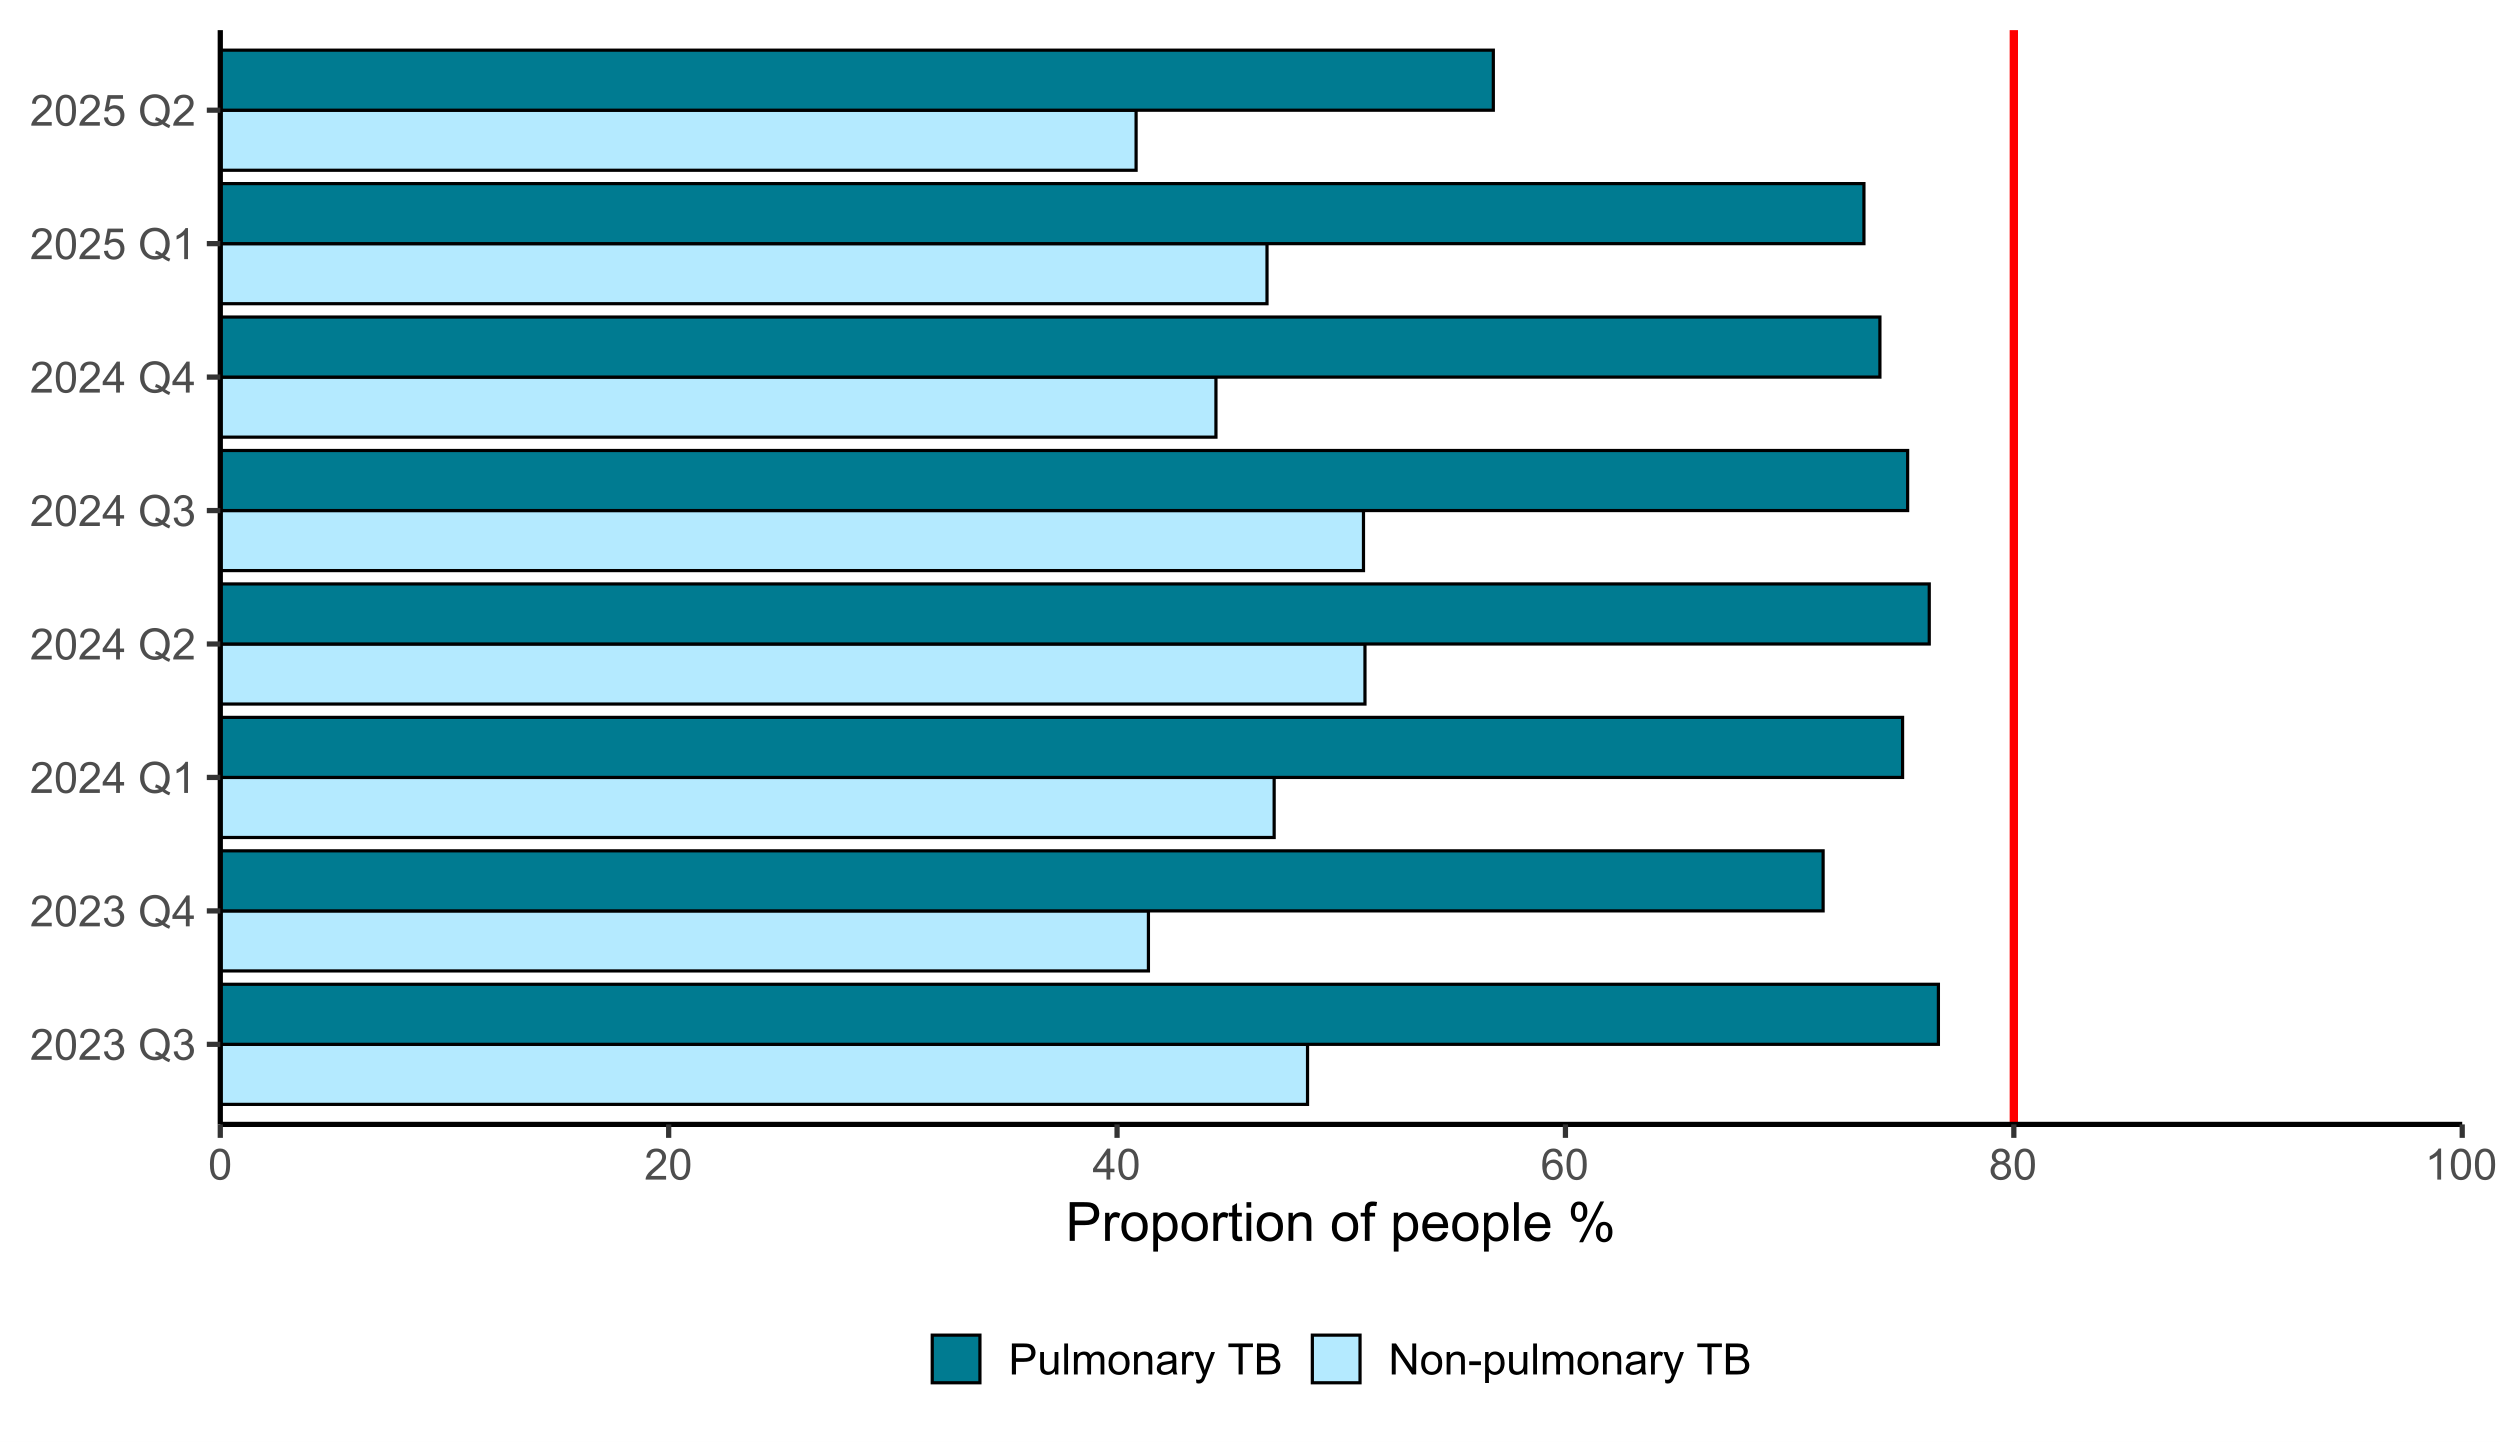 <svg width="560" height="323" xmlns="http://www.w3.org/2000/svg" xmlns:xlink="http://www.w3.org/1999/xlink" xml:space="preserve" overflow="hidden"><rect width="100%" height="100%" fill="#808080" stroke="none"/><g><path d="M0 0 559.698 0 559.698 322.903 0 322.903Z" fill="#FFFFFF" transform="matrix(1.001 0 0 1 0 0.049)"/><path d="M0 0 559.698 0 559.698 322.903 0 322.903Z" fill="#FFFFFF" transform="matrix(1.001 0 0 1 0 0.049)"/><path d="M0 322.903 559.698 322.903 559.698 0 0 0Z" stroke="#FFFFFF" stroke-width="1.175" stroke-linecap="round" stroke-linejoin="round" stroke-miterlimit="10" fill="none" transform="matrix(1.001 0 0 1 0 0.049)"/><g><path d="M49.295 251.816 550.987 251.816 550.987 6.703 49.295 6.703Z" fill="#FFFFFF" transform="matrix(1.001 0 0 1 0 0.049)"/></g><g><path d="M49.295 247.333 292.594 247.333 292.594 233.881 49.295 233.881Z" fill="#B4EAFF" transform="matrix(1.001 0 0 1 0 0.049)"/></g><g><path d="M49.295 247.333 292.594 247.333 292.594 233.881 49.295 233.881Z" stroke="#000000" stroke-width="0.718" stroke-miterlimit="10" fill="none" transform="matrix(1.001 0 0 1 0 0.049)"/></g><g><path d="M49.295 233.881 433.769 233.881 433.769 220.43 49.295 220.43Z" fill="#007B91" transform="matrix(1.001 0 0 1 0 0.049)"/></g><g><path d="M49.295 233.881 433.769 233.881 433.769 220.43 49.295 220.43Z" stroke="#000000" stroke-width="0.718" stroke-miterlimit="10" fill="none" transform="matrix(1.001 0 0 1 0 0.049)"/></g><g><path d="M49.295 217.439 256.99 217.439 256.99 203.988 49.295 203.988Z" fill="#B4EAFF" transform="matrix(1.001 0 0 1 0 0.049)"/></g><g><path d="M49.295 217.439 256.99 217.439 256.99 203.988 49.295 203.988Z" stroke="#000000" stroke-width="0.718" stroke-miterlimit="10" fill="none" transform="matrix(1.001 0 0 1 0 0.049)"/></g><g><path d="M49.295 203.988 407.97 203.988 407.97 190.536 49.295 190.536Z" fill="#007B91" transform="matrix(1.001 0 0 1 0 0.049)"/></g><g><path d="M49.295 203.988 407.97 203.988 407.97 190.536 49.295 190.536Z" stroke="#000000" stroke-width="0.718" stroke-miterlimit="10" fill="none" transform="matrix(1.001 0 0 1 0 0.049)"/></g><g><path d="M49.295 187.548 285.126 187.548 285.126 174.096 49.295 174.096Z" fill="#B4EAFF" transform="matrix(1.001 0 0 1 0 0.049)"/></g><g><path d="M49.295 187.548 285.126 187.548 285.126 174.096 49.295 174.096Z" stroke="#000000" stroke-width="0.718" stroke-miterlimit="10" fill="none" transform="matrix(1.001 0 0 1 0 0.049)"/></g><g><path d="M49.295 174.096 425.752 174.096 425.752 160.645 49.295 160.645Z" fill="#007B91" transform="matrix(1.001 0 0 1 0 0.049)"/></g><g><path d="M49.295 174.096 425.752 174.096 425.752 160.645 49.295 160.645Z" stroke="#000000" stroke-width="0.718" stroke-miterlimit="10" fill="none" transform="matrix(1.001 0 0 1 0 0.049)"/></g><g><path d="M49.295 157.657 305.447 157.657 305.447 144.205 49.295 144.205Z" fill="#B4EAFF" transform="matrix(1.001 0 0 1 0 0.049)"/></g><g><path d="M49.295 157.657 305.447 157.657 305.447 144.205 49.295 144.205Z" stroke="#000000" stroke-width="0.718" stroke-miterlimit="10" fill="none" transform="matrix(1.001 0 0 1 0 0.049)"/></g><g><path d="M49.295 144.205 431.72 144.205 431.72 130.754 49.295 130.754Z" fill="#007B91" transform="matrix(1.001 0 0 1 0 0.049)"/></g><g><path d="M49.295 144.205 431.72 144.205 431.72 130.754 49.295 130.754Z" stroke="#000000" stroke-width="0.718" stroke-miterlimit="10" fill="none" transform="matrix(1.001 0 0 1 0 0.049)"/></g><g><path d="M49.295 127.763 305.115 127.763 305.115 114.312 49.295 114.312Z" fill="#B4EAFF" transform="matrix(1.001 0 0 1 0 0.049)"/></g><g><path d="M49.295 127.763 305.115 127.763 305.115 114.312 49.295 114.312Z" stroke="#000000" stroke-width="0.718" stroke-miterlimit="10" fill="none" transform="matrix(1.001 0 0 1 0 0.049)"/></g><g><path d="M49.295 114.314 426.885 114.314 426.885 100.862 49.295 100.862Z" fill="#007B91" transform="matrix(1.001 0 0 1 0 0.049)"/></g><g><path d="M49.295 114.314 426.885 114.314 426.885 100.862 49.295 100.862Z" stroke="#000000" stroke-width="0.718" stroke-miterlimit="10" fill="none" transform="matrix(1.001 0 0 1 0 0.049)"/></g><g><path d="M49.295 97.872 272.1 97.872 272.1 84.42 49.295 84.42Z" fill="#B4EAFF" transform="matrix(1.001 0 0 1 0 0.049)"/></g><g><path d="M49.295 97.872 272.1 97.872 272.1 84.42 49.295 84.42Z" stroke="#000000" stroke-width="0.718" stroke-miterlimit="10" fill="none" transform="matrix(1.001 0 0 1 0 0.049)"/></g><g><path d="M49.295 84.42 420.678 84.42 420.678 70.969 49.295 70.969Z" fill="#007B91" transform="matrix(1.001 0 0 1 0 0.049)"/></g><g><path d="M49.295 84.42 420.678 84.42 420.678 70.969 49.295 70.969Z" stroke="#000000" stroke-width="0.718" stroke-miterlimit="10" fill="none" transform="matrix(1.001 0 0 1 0 0.049)"/></g><g><path d="M49.295 67.981 283.526 67.981 283.526 54.529 49.295 54.529Z" fill="#B4EAFF" transform="matrix(1.001 0 0 1 0 0.049)"/></g><g><path d="M49.295 67.981 283.526 67.981 283.526 54.529 49.295 54.529Z" stroke="#000000" stroke-width="0.718" stroke-miterlimit="10" fill="none" transform="matrix(1.001 0 0 1 0 0.049)"/></g><g><path d="M49.295 54.529 417.104 54.529 417.104 41.078 49.295 41.078Z" fill="#007B91" transform="matrix(1.001 0 0 1 0 0.049)"/></g><g><path d="M49.295 54.529 417.104 54.529 417.104 41.078 49.295 41.078Z" stroke="#000000" stroke-width="0.718" stroke-miterlimit="10" fill="none" transform="matrix(1.001 0 0 1 0 0.049)"/></g><g><path d="M49.295 38.09 254.231 38.09 254.231 24.638 49.295 24.638Z" fill="#B4EAFF" transform="matrix(1.001 0 0 1 0 0.049)"/></g><g><path d="M49.295 38.09 254.231 38.09 254.231 24.638 49.295 24.638Z" stroke="#000000" stroke-width="0.718" stroke-miterlimit="10" fill="none" transform="matrix(1.001 0 0 1 0 0.049)"/></g><g><path d="M49.295 24.638 334.171 24.638 334.171 11.187 49.295 11.187Z" fill="#007B91" transform="matrix(1.001 0 0 1 0 0.049)"/></g><g><path d="M49.295 24.638 334.171 24.638 334.171 11.187 49.295 11.187Z" stroke="#000000" stroke-width="0.718" stroke-miterlimit="10" fill="none" transform="matrix(1.001 0 0 1 0 0.049)"/></g><g><path d="M450.648 251.816 450.648 6.701" stroke="#FF0000" stroke-width="1.866" stroke-linejoin="round" stroke-miterlimit="10" fill="none" transform="matrix(1.001 0 0 1 0 0.049)"/></g><path d="M49.295 251.816 49.295 6.701" stroke="#000000" stroke-width="1.175" stroke-linejoin="round" stroke-miterlimit="10" fill="none" transform="matrix(1.001 0 0 1 0 0.049)"/><path d="M4.877-0.817 4.877 0 0.294 0C0.286-0.205 0.318-0.402 0.392-0.591 0.507-0.901 0.694-1.209 0.951-1.514 1.206-1.816 1.579-2.165 2.068-2.565 2.82-3.18 3.329-3.668 3.595-4.031 3.858-4.391 3.989-4.733 3.992-5.056 3.989-5.392 3.868-5.676 3.629-5.91 3.387-6.139 3.072-6.254 2.686-6.257 2.273-6.254 1.947-6.133 1.703-5.889 1.456-5.642 1.33-5.3 1.33-4.867L0.455-4.956C0.512-5.608 0.738-6.107 1.13-6.449 1.519-6.79 2.044-6.961 2.707-6.964 3.369-6.961 3.894-6.777 4.283-6.409 4.67-6.039 4.864-5.581 4.867-5.037 4.864-4.759 4.806-4.486 4.696-4.22 4.58-3.95 4.394-3.666 4.131-3.371 3.868-3.072 3.429-2.667 2.82-2.152 2.305-1.721 1.976-1.43 1.834-1.28 1.687-1.125 1.569-0.97 1.477-0.817Z" fill="#4D4D4D" transform="matrix(1.001 0 0 1 6.704 237.396)"/><path d="M0.402-3.419C0.402-4.236 0.486-4.896 0.654-5.397 0.822-5.897 1.072-6.283 1.406-6.556 1.737-6.824 2.155-6.961 2.662-6.964 3.032-6.961 3.361-6.885 3.642-6.738 3.921-6.585 4.152-6.37 4.336-6.089 4.52-5.805 4.662-5.461 4.767-5.059 4.869-4.651 4.922-4.105 4.924-3.419 4.922-2.604 4.838-1.947 4.672-1.448 4.504-0.946 4.254-0.56 3.923-0.289 3.587-0.016 3.166 0.118 2.662 0.118 1.992 0.118 1.469-0.121 1.088-0.602 0.631-1.177 0.402-2.115 0.402-3.419ZM1.277-3.419C1.277-2.278 1.409-1.521 1.677-1.146 1.939-0.767 2.268-0.578 2.662-0.581 3.051-0.578 3.382-0.767 3.65-1.148 3.915-1.524 4.047-2.281 4.049-3.419 4.047-4.559 3.915-5.319 3.65-5.694 3.382-6.068 3.048-6.254 2.654-6.257 2.26-6.254 1.947-6.089 1.716-5.76 1.422-5.334 1.277-4.554 1.277-3.419Z" fill="#4D4D4D" transform="matrix(1.001 0 0 1 12.095 237.396)"/><path d="M4.877-0.817 4.877 0 0.294 0C0.286-0.205 0.318-0.402 0.392-0.591 0.507-0.901 0.694-1.209 0.951-1.514 1.206-1.816 1.579-2.165 2.068-2.565 2.82-3.18 3.329-3.668 3.595-4.031 3.858-4.391 3.989-4.733 3.992-5.056 3.989-5.392 3.868-5.676 3.629-5.91 3.387-6.139 3.072-6.254 2.686-6.257 2.273-6.254 1.947-6.133 1.703-5.889 1.456-5.642 1.33-5.3 1.33-4.867L0.455-4.956C0.512-5.608 0.738-6.107 1.13-6.449 1.519-6.79 2.044-6.961 2.707-6.964 3.369-6.961 3.894-6.777 4.283-6.409 4.67-6.039 4.864-5.581 4.867-5.037 4.864-4.759 4.806-4.486 4.696-4.22 4.58-3.95 4.394-3.666 4.131-3.371 3.868-3.072 3.429-2.667 2.82-2.152 2.305-1.721 1.976-1.43 1.834-1.28 1.687-1.125 1.569-0.97 1.477-0.817Z" fill="#4D4D4D" transform="matrix(1.001 0 0 1 17.485 237.396)"/><path d="M0.407-1.832 1.259-1.945C1.353-1.458 1.521-1.112 1.758-0.899 1.992-0.686 2.276-0.578 2.615-0.581 3.014-0.578 3.353-0.717 3.629-0.996 3.905-1.272 4.044-1.616 4.044-2.029 4.044-2.418 3.915-2.741 3.661-2.996 3.403-3.248 3.077-3.374 2.686-3.377 2.523-3.374 2.323-3.343 2.086-3.282L2.181-4.031C2.234-4.023 2.281-4.021 2.318-4.021 2.68-4.021 3.006-4.115 3.295-4.304 3.584-4.494 3.729-4.785 3.731-5.179 3.729-5.489 3.624-5.747 3.413-5.955 3.203-6.157 2.93-6.259 2.596-6.262 2.263-6.259 1.987-6.154 1.768-5.949 1.545-5.739 1.403-5.429 1.343-5.014L0.491-5.166C0.594-5.734 0.83-6.175 1.201-6.491 1.569-6.803 2.029-6.961 2.578-6.964 2.956-6.961 3.303-6.88 3.624-6.719 3.939-6.554 4.183-6.333 4.354-6.054 4.52-5.773 4.604-5.474 4.607-5.161 4.604-4.859 4.522-4.585 4.365-4.341 4.202-4.094 3.965-3.9 3.653-3.755 4.06-3.658 4.378-3.461 4.607-3.166 4.833-2.867 4.946-2.494 4.948-2.047 4.946-1.44 4.725-0.928 4.286-0.507 3.842-0.087 3.285 0.121 2.612 0.124 2 0.121 1.493-0.058 1.093-0.42 0.688-0.78 0.46-1.251 0.407-1.832Z" fill="#4D4D4D" transform="matrix(1.001 0 0 1 22.876 237.396)"/><path d="M6.002-0.744C6.425-0.447 6.816-0.231 7.179-0.1L6.911 0.539C6.409 0.357 5.913 0.076 5.421-0.313 4.903-0.024 4.336 0.118 3.718 0.118 3.088 0.118 2.52-0.032 2.01-0.336 1.498-0.636 1.104-1.062 0.828-1.613 0.552-2.16 0.413-2.778 0.415-3.466 0.413-4.149 0.552-4.772 0.83-5.334 1.106-5.894 1.5-6.322 2.016-6.617 2.525-6.908 3.101-7.056 3.737-7.058 4.375-7.056 4.951-6.903 5.466-6.601 5.978-6.294 6.37-5.868 6.643-5.324 6.911-4.775 7.048-4.157 7.048-3.471 7.048-2.898 6.961-2.386 6.788-1.931 6.614-1.474 6.351-1.077 6.002-0.744ZM3.984-1.916C4.512-1.766 4.948-1.545 5.292-1.253 5.831-1.745 6.102-2.483 6.102-3.471 6.102-4.031 6.005-4.522 5.815-4.943 5.621-5.361 5.342-5.684 4.977-5.918 4.609-6.149 4.197-6.267 3.742-6.267 3.053-6.267 2.486-6.031 2.037-5.563 1.585-5.093 1.359-4.394 1.361-3.466 1.359-2.562 1.582-1.871 2.031-1.39 2.475-0.907 3.046-0.665 3.742-0.667 4.068-0.665 4.378-0.728 4.67-0.851 4.381-1.035 4.078-1.167 3.76-1.248Z" fill="#4D4D4D" transform="matrix(1.001 0 0 1 30.959 237.396)"/><path d="M0.407-1.832 1.259-1.945C1.353-1.458 1.521-1.112 1.758-0.899 1.992-0.686 2.276-0.578 2.615-0.581 3.014-0.578 3.353-0.717 3.629-0.996 3.905-1.272 4.044-1.616 4.044-2.029 4.044-2.418 3.915-2.741 3.661-2.996 3.403-3.248 3.077-3.374 2.686-3.377 2.523-3.374 2.323-3.343 2.086-3.282L2.181-4.031C2.234-4.023 2.281-4.021 2.318-4.021 2.68-4.021 3.006-4.115 3.295-4.304 3.584-4.494 3.729-4.785 3.731-5.179 3.729-5.489 3.624-5.747 3.413-5.955 3.203-6.157 2.93-6.259 2.596-6.262 2.263-6.259 1.987-6.154 1.768-5.949 1.545-5.739 1.403-5.429 1.343-5.014L0.491-5.166C0.594-5.734 0.83-6.175 1.201-6.491 1.569-6.803 2.029-6.961 2.578-6.964 2.956-6.961 3.303-6.88 3.624-6.719 3.939-6.554 4.183-6.333 4.354-6.054 4.52-5.773 4.604-5.474 4.607-5.161 4.604-4.859 4.522-4.585 4.365-4.341 4.202-4.094 3.965-3.9 3.653-3.755 4.06-3.658 4.378-3.461 4.607-3.166 4.833-2.867 4.946-2.494 4.948-2.047 4.946-1.44 4.725-0.928 4.286-0.507 3.842-0.087 3.285 0.121 2.612 0.124 2 0.121 1.493-0.058 1.093-0.42 0.688-0.78 0.46-1.251 0.407-1.832Z" fill="#4D4D4D" transform="matrix(1.001 0 0 1 38.498 237.396)"/><path d="M4.877-0.817 4.877 0 0.294 0C0.286-0.205 0.318-0.402 0.392-0.591 0.507-0.901 0.694-1.209 0.951-1.514 1.206-1.816 1.579-2.165 2.068-2.565 2.82-3.18 3.329-3.668 3.595-4.031 3.858-4.391 3.989-4.733 3.992-5.056 3.989-5.392 3.868-5.676 3.629-5.91 3.387-6.139 3.072-6.254 2.686-6.257 2.273-6.254 1.947-6.133 1.703-5.889 1.456-5.642 1.33-5.3 1.33-4.867L0.455-4.956C0.512-5.608 0.738-6.107 1.13-6.449 1.519-6.79 2.044-6.961 2.707-6.964 3.369-6.961 3.894-6.777 4.283-6.409 4.67-6.039 4.864-5.581 4.867-5.037 4.864-4.759 4.806-4.486 4.696-4.22 4.58-3.95 4.394-3.666 4.131-3.371 3.868-3.072 3.429-2.667 2.82-2.152 2.305-1.721 1.976-1.43 1.834-1.28 1.687-1.125 1.569-0.97 1.477-0.817Z" fill="#4D4D4D" transform="matrix(1.001 0 0 1 6.704 207.505)"/><path d="M0.402-3.419C0.402-4.236 0.486-4.896 0.654-5.397 0.822-5.897 1.072-6.283 1.406-6.556 1.737-6.824 2.155-6.961 2.662-6.964 3.032-6.961 3.361-6.885 3.642-6.738 3.921-6.585 4.152-6.37 4.336-6.089 4.52-5.805 4.662-5.461 4.767-5.059 4.869-4.651 4.922-4.105 4.924-3.419 4.922-2.604 4.838-1.947 4.672-1.448 4.504-0.946 4.254-0.56 3.923-0.289 3.587-0.016 3.166 0.118 2.662 0.118 1.992 0.118 1.469-0.121 1.088-0.602 0.631-1.177 0.402-2.115 0.402-3.419ZM1.277-3.419C1.277-2.278 1.409-1.521 1.677-1.146 1.939-0.767 2.268-0.578 2.662-0.581 3.051-0.578 3.382-0.767 3.65-1.148 3.915-1.524 4.047-2.281 4.049-3.419 4.047-4.559 3.915-5.319 3.65-5.694 3.382-6.068 3.048-6.254 2.654-6.257 2.26-6.254 1.947-6.089 1.716-5.76 1.422-5.334 1.277-4.554 1.277-3.419Z" fill="#4D4D4D" transform="matrix(1.001 0 0 1 12.095 207.505)"/><path d="M4.877-0.817 4.877 0 0.294 0C0.286-0.205 0.318-0.402 0.392-0.591 0.507-0.901 0.694-1.209 0.951-1.514 1.206-1.816 1.579-2.165 2.068-2.565 2.82-3.18 3.329-3.668 3.595-4.031 3.858-4.391 3.989-4.733 3.992-5.056 3.989-5.392 3.868-5.676 3.629-5.91 3.387-6.139 3.072-6.254 2.686-6.257 2.273-6.254 1.947-6.133 1.703-5.889 1.456-5.642 1.33-5.3 1.33-4.867L0.455-4.956C0.512-5.608 0.738-6.107 1.13-6.449 1.519-6.79 2.044-6.961 2.707-6.964 3.369-6.961 3.894-6.777 4.283-6.409 4.67-6.039 4.864-5.581 4.867-5.037 4.864-4.759 4.806-4.486 4.696-4.22 4.58-3.95 4.394-3.666 4.131-3.371 3.868-3.072 3.429-2.667 2.82-2.152 2.305-1.721 1.976-1.43 1.834-1.28 1.687-1.125 1.569-0.97 1.477-0.817Z" fill="#4D4D4D" transform="matrix(1.001 0 0 1 17.485 207.505)"/><path d="M0.407-1.832 1.259-1.945C1.353-1.458 1.521-1.112 1.758-0.899 1.992-0.686 2.276-0.578 2.615-0.581 3.014-0.578 3.353-0.717 3.629-0.996 3.905-1.272 4.044-1.616 4.044-2.029 4.044-2.418 3.915-2.741 3.661-2.996 3.403-3.248 3.077-3.374 2.686-3.377 2.523-3.374 2.323-3.343 2.086-3.282L2.181-4.031C2.234-4.023 2.281-4.021 2.318-4.021 2.68-4.021 3.006-4.115 3.295-4.304 3.584-4.494 3.729-4.785 3.731-5.179 3.729-5.489 3.624-5.747 3.413-5.955 3.203-6.157 2.93-6.259 2.596-6.262 2.263-6.259 1.987-6.154 1.768-5.949 1.545-5.739 1.403-5.429 1.343-5.014L0.491-5.166C0.594-5.734 0.83-6.175 1.201-6.491 1.569-6.803 2.029-6.961 2.578-6.964 2.956-6.961 3.303-6.88 3.624-6.719 3.939-6.554 4.183-6.333 4.354-6.054 4.52-5.773 4.604-5.474 4.607-5.161 4.604-4.859 4.522-4.585 4.365-4.341 4.202-4.094 3.965-3.9 3.653-3.755 4.06-3.658 4.378-3.461 4.607-3.166 4.833-2.867 4.946-2.494 4.948-2.047 4.946-1.44 4.725-0.928 4.286-0.507 3.842-0.087 3.285 0.121 2.612 0.124 2 0.121 1.493-0.058 1.093-0.42 0.688-0.78 0.46-1.251 0.407-1.832Z" fill="#4D4D4D" transform="matrix(1.001 0 0 1 22.876 207.505)"/><path d="M6.002-0.744C6.425-0.447 6.816-0.231 7.179-0.1L6.911 0.539C6.409 0.357 5.913 0.076 5.421-0.313 4.903-0.024 4.336 0.118 3.718 0.118 3.088 0.118 2.52-0.032 2.01-0.336 1.498-0.636 1.104-1.062 0.828-1.613 0.552-2.16 0.413-2.778 0.415-3.466 0.413-4.149 0.552-4.772 0.83-5.334 1.106-5.894 1.5-6.322 2.016-6.617 2.525-6.908 3.101-7.056 3.737-7.058 4.375-7.056 4.951-6.903 5.466-6.601 5.978-6.294 6.37-5.868 6.643-5.324 6.911-4.775 7.048-4.157 7.048-3.471 7.048-2.898 6.961-2.386 6.788-1.931 6.614-1.474 6.351-1.077 6.002-0.744ZM3.984-1.916C4.512-1.766 4.948-1.545 5.292-1.253 5.831-1.745 6.102-2.483 6.102-3.471 6.102-4.031 6.005-4.522 5.815-4.943 5.621-5.361 5.342-5.684 4.977-5.918 4.609-6.149 4.197-6.267 3.742-6.267 3.053-6.267 2.486-6.031 2.037-5.563 1.585-5.093 1.359-4.394 1.361-3.466 1.359-2.562 1.582-1.871 2.031-1.39 2.475-0.907 3.046-0.665 3.742-0.667 4.068-0.665 4.378-0.728 4.67-0.851 4.381-1.035 4.078-1.167 3.76-1.248Z" fill="#4D4D4D" transform="matrix(1.001 0 0 1 30.959 207.505)"/><path d="M3.132 0 3.132-1.661 0.124-1.661 0.124-2.441 3.287-6.935 3.984-6.935 3.984-2.441 4.919-2.441 4.919-1.661 3.984-1.661 3.984 0ZM3.132-2.441 3.132-5.568 0.959-2.441Z" fill="#4D4D4D" transform="matrix(1.001 0 0 1 38.498 207.505)"/><path d="M4.877-0.817 4.877 0 0.294 0C0.286-0.205 0.318-0.402 0.392-0.591 0.507-0.901 0.694-1.209 0.951-1.514 1.206-1.816 1.579-2.165 2.068-2.565 2.82-3.18 3.329-3.668 3.595-4.031 3.858-4.391 3.989-4.733 3.992-5.056 3.989-5.392 3.868-5.676 3.629-5.91 3.387-6.139 3.072-6.254 2.686-6.257 2.273-6.254 1.947-6.133 1.703-5.889 1.456-5.642 1.33-5.3 1.33-4.867L0.455-4.956C0.512-5.608 0.738-6.107 1.13-6.449 1.519-6.79 2.044-6.961 2.707-6.964 3.369-6.961 3.894-6.777 4.283-6.409 4.67-6.039 4.864-5.581 4.867-5.037 4.864-4.759 4.806-4.486 4.696-4.22 4.58-3.95 4.394-3.666 4.131-3.371 3.868-3.072 3.429-2.667 2.82-2.152 2.305-1.721 1.976-1.43 1.834-1.28 1.687-1.125 1.569-0.97 1.477-0.817Z" fill="#4D4D4D" transform="matrix(1.001 0 0 1 6.704 177.614)"/><path d="M0.402-3.419C0.402-4.236 0.486-4.896 0.654-5.397 0.822-5.897 1.072-6.283 1.406-6.556 1.737-6.824 2.155-6.961 2.662-6.964 3.032-6.961 3.361-6.885 3.642-6.738 3.921-6.585 4.152-6.37 4.336-6.089 4.52-5.805 4.662-5.461 4.767-5.059 4.869-4.651 4.922-4.105 4.924-3.419 4.922-2.604 4.838-1.947 4.672-1.448 4.504-0.946 4.254-0.56 3.923-0.289 3.587-0.016 3.166 0.118 2.662 0.118 1.992 0.118 1.469-0.121 1.088-0.602 0.631-1.177 0.402-2.115 0.402-3.419ZM1.277-3.419C1.277-2.278 1.409-1.521 1.677-1.146 1.939-0.767 2.268-0.578 2.662-0.581 3.051-0.578 3.382-0.767 3.65-1.148 3.915-1.524 4.047-2.281 4.049-3.419 4.047-4.559 3.915-5.319 3.65-5.694 3.382-6.068 3.048-6.254 2.654-6.257 2.26-6.254 1.947-6.089 1.716-5.76 1.422-5.334 1.277-4.554 1.277-3.419Z" fill="#4D4D4D" transform="matrix(1.001 0 0 1 12.095 177.614)"/><path d="M4.877-0.817 4.877 0 0.294 0C0.286-0.205 0.318-0.402 0.392-0.591 0.507-0.901 0.694-1.209 0.951-1.514 1.206-1.816 1.579-2.165 2.068-2.565 2.82-3.18 3.329-3.668 3.595-4.031 3.858-4.391 3.989-4.733 3.992-5.056 3.989-5.392 3.868-5.676 3.629-5.91 3.387-6.139 3.072-6.254 2.686-6.257 2.273-6.254 1.947-6.133 1.703-5.889 1.456-5.642 1.33-5.3 1.33-4.867L0.455-4.956C0.512-5.608 0.738-6.107 1.13-6.449 1.519-6.79 2.044-6.961 2.707-6.964 3.369-6.961 3.894-6.777 4.283-6.409 4.67-6.039 4.864-5.581 4.867-5.037 4.864-4.759 4.806-4.486 4.696-4.22 4.58-3.95 4.394-3.666 4.131-3.371 3.868-3.072 3.429-2.667 2.82-2.152 2.305-1.721 1.976-1.43 1.834-1.28 1.687-1.125 1.569-0.97 1.477-0.817Z" fill="#4D4D4D" transform="matrix(1.001 0 0 1 17.485 177.614)"/><path d="M3.132 0 3.132-1.661 0.124-1.661 0.124-2.441 3.287-6.935 3.984-6.935 3.984-2.441 4.919-2.441 4.919-1.661 3.984-1.661 3.984 0ZM3.132-2.441 3.132-5.568 0.959-2.441Z" fill="#4D4D4D" transform="matrix(1.001 0 0 1 22.876 177.614)"/><path d="M6.002-0.744C6.425-0.447 6.816-0.231 7.179-0.1L6.911 0.539C6.409 0.357 5.913 0.076 5.421-0.313 4.903-0.024 4.336 0.118 3.718 0.118 3.088 0.118 2.52-0.032 2.01-0.336 1.498-0.636 1.104-1.062 0.828-1.613 0.552-2.16 0.413-2.778 0.415-3.466 0.413-4.149 0.552-4.772 0.83-5.334 1.106-5.894 1.5-6.322 2.016-6.617 2.525-6.908 3.101-7.056 3.737-7.058 4.375-7.056 4.951-6.903 5.466-6.601 5.978-6.294 6.37-5.868 6.643-5.324 6.911-4.775 7.048-4.157 7.048-3.471 7.048-2.898 6.961-2.386 6.788-1.931 6.614-1.474 6.351-1.077 6.002-0.744ZM3.984-1.916C4.512-1.766 4.948-1.545 5.292-1.253 5.831-1.745 6.102-2.483 6.102-3.471 6.102-4.031 6.005-4.522 5.815-4.943 5.621-5.361 5.342-5.684 4.977-5.918 4.609-6.149 4.197-6.267 3.742-6.267 3.053-6.267 2.486-6.031 2.037-5.563 1.585-5.093 1.359-4.394 1.361-3.466 1.359-2.562 1.582-1.871 2.031-1.39 2.475-0.907 3.046-0.665 3.742-0.667 4.068-0.665 4.378-0.728 4.67-0.851 4.381-1.035 4.078-1.167 3.76-1.248Z" fill="#4D4D4D" transform="matrix(1.001 0 0 1 30.959 177.614)"/><path d="M3.608 0 2.757 0 2.757-5.426C2.549-5.229 2.281-5.032 1.95-4.838 1.616-4.641 1.317-4.496 1.054-4.399L1.054-5.221C1.527-5.445 1.945-5.715 2.302-6.036 2.659-6.351 2.912-6.661 3.061-6.964L3.608-6.964Z" fill="#4D4D4D" transform="matrix(1.001 0 0 1 38.498 177.614)"/><path d="M4.877-0.817 4.877 0 0.294 0C0.286-0.205 0.318-0.402 0.392-0.591 0.507-0.901 0.694-1.209 0.951-1.514 1.206-1.816 1.579-2.165 2.068-2.565 2.82-3.18 3.329-3.668 3.595-4.031 3.858-4.391 3.989-4.733 3.992-5.056 3.989-5.392 3.868-5.676 3.629-5.91 3.387-6.139 3.072-6.254 2.686-6.257 2.273-6.254 1.947-6.133 1.703-5.889 1.456-5.642 1.33-5.3 1.33-4.867L0.455-4.956C0.512-5.608 0.738-6.107 1.13-6.449 1.519-6.79 2.044-6.961 2.707-6.964 3.369-6.961 3.894-6.777 4.283-6.409 4.67-6.039 4.864-5.581 4.867-5.037 4.864-4.759 4.806-4.486 4.696-4.22 4.58-3.95 4.394-3.666 4.131-3.371 3.868-3.072 3.429-2.667 2.82-2.152 2.305-1.721 1.976-1.43 1.834-1.28 1.687-1.125 1.569-0.97 1.477-0.817Z" fill="#4D4D4D" transform="matrix(1.001 0 0 1 6.704 147.72)"/><path d="M0.402-3.419C0.402-4.236 0.486-4.896 0.654-5.397 0.822-5.897 1.072-6.283 1.406-6.556 1.737-6.824 2.155-6.961 2.662-6.964 3.032-6.961 3.361-6.885 3.642-6.738 3.921-6.585 4.152-6.37 4.336-6.089 4.52-5.805 4.662-5.461 4.767-5.059 4.869-4.651 4.922-4.105 4.924-3.419 4.922-2.604 4.838-1.947 4.672-1.448 4.504-0.946 4.254-0.56 3.923-0.289 3.587-0.016 3.166 0.118 2.662 0.118 1.992 0.118 1.469-0.121 1.088-0.602 0.631-1.177 0.402-2.115 0.402-3.419ZM1.277-3.419C1.277-2.278 1.409-1.521 1.677-1.146 1.939-0.767 2.268-0.578 2.662-0.581 3.051-0.578 3.382-0.767 3.65-1.148 3.915-1.524 4.047-2.281 4.049-3.419 4.047-4.559 3.915-5.319 3.65-5.694 3.382-6.068 3.048-6.254 2.654-6.257 2.26-6.254 1.947-6.089 1.716-5.76 1.422-5.334 1.277-4.554 1.277-3.419Z" fill="#4D4D4D" transform="matrix(1.001 0 0 1 12.095 147.72)"/><path d="M4.877-0.817 4.877 0 0.294 0C0.286-0.205 0.318-0.402 0.392-0.591 0.507-0.901 0.694-1.209 0.951-1.514 1.206-1.816 1.579-2.165 2.068-2.565 2.82-3.18 3.329-3.668 3.595-4.031 3.858-4.391 3.989-4.733 3.992-5.056 3.989-5.392 3.868-5.676 3.629-5.91 3.387-6.139 3.072-6.254 2.686-6.257 2.273-6.254 1.947-6.133 1.703-5.889 1.456-5.642 1.33-5.3 1.33-4.867L0.455-4.956C0.512-5.608 0.738-6.107 1.13-6.449 1.519-6.79 2.044-6.961 2.707-6.964 3.369-6.961 3.894-6.777 4.283-6.409 4.67-6.039 4.864-5.581 4.867-5.037 4.864-4.759 4.806-4.486 4.696-4.22 4.58-3.95 4.394-3.666 4.131-3.371 3.868-3.072 3.429-2.667 2.82-2.152 2.305-1.721 1.976-1.43 1.834-1.28 1.687-1.125 1.569-0.97 1.477-0.817Z" fill="#4D4D4D" transform="matrix(1.001 0 0 1 17.485 147.72)"/><path d="M3.132 0 3.132-1.661 0.124-1.661 0.124-2.441 3.287-6.935 3.984-6.935 3.984-2.441 4.919-2.441 4.919-1.661 3.984-1.661 3.984 0ZM3.132-2.441 3.132-5.568 0.959-2.441Z" fill="#4D4D4D" transform="matrix(1.001 0 0 1 22.876 147.72)"/><path d="M6.002-0.744C6.425-0.447 6.816-0.231 7.179-0.1L6.911 0.539C6.409 0.357 5.913 0.076 5.421-0.313 4.903-0.024 4.336 0.118 3.718 0.118 3.088 0.118 2.52-0.032 2.01-0.336 1.498-0.636 1.104-1.062 0.828-1.613 0.552-2.16 0.413-2.778 0.415-3.466 0.413-4.149 0.552-4.772 0.83-5.334 1.106-5.894 1.5-6.322 2.016-6.617 2.525-6.908 3.101-7.056 3.737-7.058 4.375-7.056 4.951-6.903 5.466-6.601 5.978-6.294 6.37-5.868 6.643-5.324 6.911-4.775 7.048-4.157 7.048-3.471 7.048-2.898 6.961-2.386 6.788-1.931 6.614-1.474 6.351-1.077 6.002-0.744ZM3.984-1.916C4.512-1.766 4.948-1.545 5.292-1.253 5.831-1.745 6.102-2.483 6.102-3.471 6.102-4.031 6.005-4.522 5.815-4.943 5.621-5.361 5.342-5.684 4.977-5.918 4.609-6.149 4.197-6.267 3.742-6.267 3.053-6.267 2.486-6.031 2.037-5.563 1.585-5.093 1.359-4.394 1.361-3.466 1.359-2.562 1.582-1.871 2.031-1.39 2.475-0.907 3.046-0.665 3.742-0.667 4.068-0.665 4.378-0.728 4.67-0.851 4.381-1.035 4.078-1.167 3.76-1.248Z" fill="#4D4D4D" transform="matrix(1.001 0 0 1 30.959 147.72)"/><path d="M4.877-0.817 4.877 0 0.294 0C0.286-0.205 0.318-0.402 0.392-0.591 0.507-0.901 0.694-1.209 0.951-1.514 1.206-1.816 1.579-2.165 2.068-2.565 2.82-3.18 3.329-3.668 3.595-4.031 3.858-4.391 3.989-4.733 3.992-5.056 3.989-5.392 3.868-5.676 3.629-5.91 3.387-6.139 3.072-6.254 2.686-6.257 2.273-6.254 1.947-6.133 1.703-5.889 1.456-5.642 1.33-5.3 1.33-4.867L0.455-4.956C0.512-5.608 0.738-6.107 1.13-6.449 1.519-6.79 2.044-6.961 2.707-6.964 3.369-6.961 3.894-6.777 4.283-6.409 4.67-6.039 4.864-5.581 4.867-5.037 4.864-4.759 4.806-4.486 4.696-4.22 4.58-3.95 4.394-3.666 4.131-3.371 3.868-3.072 3.429-2.667 2.82-2.152 2.305-1.721 1.976-1.43 1.834-1.28 1.687-1.125 1.569-0.97 1.477-0.817Z" fill="#4D4D4D" transform="matrix(1.001 0 0 1 38.498 147.72)"/><path d="M4.877-0.817 4.877 0 0.294 0C0.286-0.205 0.318-0.402 0.392-0.591 0.507-0.901 0.694-1.209 0.951-1.514 1.206-1.816 1.579-2.165 2.068-2.565 2.82-3.18 3.329-3.668 3.595-4.031 3.858-4.391 3.989-4.733 3.992-5.056 3.989-5.392 3.868-5.676 3.629-5.91 3.387-6.139 3.072-6.254 2.686-6.257 2.273-6.254 1.947-6.133 1.703-5.889 1.456-5.642 1.33-5.3 1.33-4.867L0.455-4.956C0.512-5.608 0.738-6.107 1.13-6.449 1.519-6.79 2.044-6.961 2.707-6.964 3.369-6.961 3.894-6.777 4.283-6.409 4.67-6.039 4.864-5.581 4.867-5.037 4.864-4.759 4.806-4.486 4.696-4.22 4.58-3.95 4.394-3.666 4.131-3.371 3.868-3.072 3.429-2.667 2.82-2.152 2.305-1.721 1.976-1.43 1.834-1.28 1.687-1.125 1.569-0.97 1.477-0.817Z" fill="#4D4D4D" transform="matrix(1.001 0 0 1 6.704 117.829)"/><path d="M0.402-3.419C0.402-4.236 0.486-4.896 0.654-5.397 0.822-5.897 1.072-6.283 1.406-6.556 1.737-6.824 2.155-6.961 2.662-6.964 3.032-6.961 3.361-6.885 3.642-6.738 3.921-6.585 4.152-6.37 4.336-6.089 4.52-5.805 4.662-5.461 4.767-5.059 4.869-4.651 4.922-4.105 4.924-3.419 4.922-2.604 4.838-1.947 4.672-1.448 4.504-0.946 4.254-0.56 3.923-0.289 3.587-0.016 3.166 0.118 2.662 0.118 1.992 0.118 1.469-0.121 1.088-0.602 0.631-1.177 0.402-2.115 0.402-3.419ZM1.277-3.419C1.277-2.278 1.409-1.521 1.677-1.146 1.939-0.767 2.268-0.578 2.662-0.581 3.051-0.578 3.382-0.767 3.65-1.148 3.915-1.524 4.047-2.281 4.049-3.419 4.047-4.559 3.915-5.319 3.65-5.694 3.382-6.068 3.048-6.254 2.654-6.257 2.26-6.254 1.947-6.089 1.716-5.76 1.422-5.334 1.277-4.554 1.277-3.419Z" fill="#4D4D4D" transform="matrix(1.001 0 0 1 12.095 117.829)"/><path d="M4.877-0.817 4.877 0 0.294 0C0.286-0.205 0.318-0.402 0.392-0.591 0.507-0.901 0.694-1.209 0.951-1.514 1.206-1.816 1.579-2.165 2.068-2.565 2.82-3.18 3.329-3.668 3.595-4.031 3.858-4.391 3.989-4.733 3.992-5.056 3.989-5.392 3.868-5.676 3.629-5.91 3.387-6.139 3.072-6.254 2.686-6.257 2.273-6.254 1.947-6.133 1.703-5.889 1.456-5.642 1.33-5.3 1.33-4.867L0.455-4.956C0.512-5.608 0.738-6.107 1.13-6.449 1.519-6.79 2.044-6.961 2.707-6.964 3.369-6.961 3.894-6.777 4.283-6.409 4.67-6.039 4.864-5.581 4.867-5.037 4.864-4.759 4.806-4.486 4.696-4.22 4.58-3.95 4.394-3.666 4.131-3.371 3.868-3.072 3.429-2.667 2.82-2.152 2.305-1.721 1.976-1.43 1.834-1.28 1.687-1.125 1.569-0.97 1.477-0.817Z" fill="#4D4D4D" transform="matrix(1.001 0 0 1 17.485 117.829)"/><path d="M3.132 0 3.132-1.661 0.124-1.661 0.124-2.441 3.287-6.935 3.984-6.935 3.984-2.441 4.919-2.441 4.919-1.661 3.984-1.661 3.984 0ZM3.132-2.441 3.132-5.568 0.959-2.441Z" fill="#4D4D4D" transform="matrix(1.001 0 0 1 22.876 117.829)"/><path d="M6.002-0.744C6.425-0.447 6.816-0.231 7.179-0.1L6.911 0.539C6.409 0.357 5.913 0.076 5.421-0.313 4.903-0.024 4.336 0.118 3.718 0.118 3.088 0.118 2.52-0.032 2.01-0.336 1.498-0.636 1.104-1.062 0.828-1.613 0.552-2.16 0.413-2.778 0.415-3.466 0.413-4.149 0.552-4.772 0.83-5.334 1.106-5.894 1.5-6.322 2.016-6.617 2.525-6.908 3.101-7.056 3.737-7.058 4.375-7.056 4.951-6.903 5.466-6.601 5.978-6.294 6.37-5.868 6.643-5.324 6.911-4.775 7.048-4.157 7.048-3.471 7.048-2.898 6.961-2.386 6.788-1.931 6.614-1.474 6.351-1.077 6.002-0.744ZM3.984-1.916C4.512-1.766 4.948-1.545 5.292-1.253 5.831-1.745 6.102-2.483 6.102-3.471 6.102-4.031 6.005-4.522 5.815-4.943 5.621-5.361 5.342-5.684 4.977-5.918 4.609-6.149 4.197-6.267 3.742-6.267 3.053-6.267 2.486-6.031 2.037-5.563 1.585-5.093 1.359-4.394 1.361-3.466 1.359-2.562 1.582-1.871 2.031-1.39 2.475-0.907 3.046-0.665 3.742-0.667 4.068-0.665 4.378-0.728 4.67-0.851 4.381-1.035 4.078-1.167 3.76-1.248Z" fill="#4D4D4D" transform="matrix(1.001 0 0 1 30.959 117.829)"/><path d="M0.407-1.832 1.259-1.945C1.353-1.458 1.521-1.112 1.758-0.899 1.992-0.686 2.276-0.578 2.615-0.581 3.014-0.578 3.353-0.717 3.629-0.996 3.905-1.272 4.044-1.616 4.044-2.029 4.044-2.418 3.915-2.741 3.661-2.996 3.403-3.248 3.077-3.374 2.686-3.377 2.523-3.374 2.323-3.343 2.086-3.282L2.181-4.031C2.234-4.023 2.281-4.021 2.318-4.021 2.68-4.021 3.006-4.115 3.295-4.304 3.584-4.494 3.729-4.785 3.731-5.179 3.729-5.489 3.624-5.747 3.413-5.955 3.203-6.157 2.93-6.259 2.596-6.262 2.263-6.259 1.987-6.154 1.768-5.949 1.545-5.739 1.403-5.429 1.343-5.014L0.491-5.166C0.594-5.734 0.83-6.175 1.201-6.491 1.569-6.803 2.029-6.961 2.578-6.964 2.956-6.961 3.303-6.88 3.624-6.719 3.939-6.554 4.183-6.333 4.354-6.054 4.52-5.773 4.604-5.474 4.607-5.161 4.604-4.859 4.522-4.585 4.365-4.341 4.202-4.094 3.965-3.9 3.653-3.755 4.06-3.658 4.378-3.461 4.607-3.166 4.833-2.867 4.946-2.494 4.948-2.047 4.946-1.44 4.725-0.928 4.286-0.507 3.842-0.087 3.285 0.121 2.612 0.124 2 0.121 1.493-0.058 1.093-0.42 0.688-0.78 0.46-1.251 0.407-1.832Z" fill="#4D4D4D" transform="matrix(1.001 0 0 1 38.498 117.829)"/><path d="M4.877-0.817 4.877 0 0.294 0C0.286-0.205 0.318-0.402 0.392-0.591 0.507-0.901 0.694-1.209 0.951-1.514 1.206-1.816 1.579-2.165 2.068-2.565 2.82-3.18 3.329-3.668 3.595-4.031 3.858-4.391 3.989-4.733 3.992-5.056 3.989-5.392 3.868-5.676 3.629-5.91 3.387-6.139 3.072-6.254 2.686-6.257 2.273-6.254 1.947-6.133 1.703-5.889 1.456-5.642 1.33-5.3 1.33-4.867L0.455-4.956C0.512-5.608 0.738-6.107 1.13-6.449 1.519-6.79 2.044-6.961 2.707-6.964 3.369-6.961 3.894-6.777 4.283-6.409 4.67-6.039 4.864-5.581 4.867-5.037 4.864-4.759 4.806-4.486 4.696-4.22 4.58-3.95 4.394-3.666 4.131-3.371 3.868-3.072 3.429-2.667 2.82-2.152 2.305-1.721 1.976-1.43 1.834-1.28 1.687-1.125 1.569-0.97 1.477-0.817Z" fill="#4D4D4D" transform="matrix(1.001 0 0 1 6.704 87.938)"/><path d="M0.402-3.419C0.402-4.236 0.486-4.896 0.654-5.397 0.822-5.897 1.072-6.283 1.406-6.556 1.737-6.824 2.155-6.961 2.662-6.964 3.032-6.961 3.361-6.885 3.642-6.738 3.921-6.585 4.152-6.37 4.336-6.089 4.52-5.805 4.662-5.461 4.767-5.059 4.869-4.651 4.922-4.105 4.924-3.419 4.922-2.604 4.838-1.947 4.672-1.448 4.504-0.946 4.254-0.56 3.923-0.289 3.587-0.016 3.166 0.118 2.662 0.118 1.992 0.118 1.469-0.121 1.088-0.602 0.631-1.177 0.402-2.115 0.402-3.419ZM1.277-3.419C1.277-2.278 1.409-1.521 1.677-1.146 1.939-0.767 2.268-0.578 2.662-0.581 3.051-0.578 3.382-0.767 3.65-1.148 3.915-1.524 4.047-2.281 4.049-3.419 4.047-4.559 3.915-5.319 3.65-5.694 3.382-6.068 3.048-6.254 2.654-6.257 2.26-6.254 1.947-6.089 1.716-5.76 1.422-5.334 1.277-4.554 1.277-3.419Z" fill="#4D4D4D" transform="matrix(1.001 0 0 1 12.095 87.938)"/><path d="M4.877-0.817 4.877 0 0.294 0C0.286-0.205 0.318-0.402 0.392-0.591 0.507-0.901 0.694-1.209 0.951-1.514 1.206-1.816 1.579-2.165 2.068-2.565 2.82-3.18 3.329-3.668 3.595-4.031 3.858-4.391 3.989-4.733 3.992-5.056 3.989-5.392 3.868-5.676 3.629-5.91 3.387-6.139 3.072-6.254 2.686-6.257 2.273-6.254 1.947-6.133 1.703-5.889 1.456-5.642 1.33-5.3 1.33-4.867L0.455-4.956C0.512-5.608 0.738-6.107 1.13-6.449 1.519-6.79 2.044-6.961 2.707-6.964 3.369-6.961 3.894-6.777 4.283-6.409 4.67-6.039 4.864-5.581 4.867-5.037 4.864-4.759 4.806-4.486 4.696-4.22 4.58-3.95 4.394-3.666 4.131-3.371 3.868-3.072 3.429-2.667 2.82-2.152 2.305-1.721 1.976-1.43 1.834-1.28 1.687-1.125 1.569-0.97 1.477-0.817Z" fill="#4D4D4D" transform="matrix(1.001 0 0 1 17.485 87.938)"/><path d="M3.132 0 3.132-1.661 0.124-1.661 0.124-2.441 3.287-6.935 3.984-6.935 3.984-2.441 4.919-2.441 4.919-1.661 3.984-1.661 3.984 0ZM3.132-2.441 3.132-5.568 0.959-2.441Z" fill="#4D4D4D" transform="matrix(1.001 0 0 1 22.876 87.938)"/><path d="M6.002-0.744C6.425-0.447 6.816-0.231 7.179-0.1L6.911 0.539C6.409 0.357 5.913 0.076 5.421-0.313 4.903-0.024 4.336 0.118 3.718 0.118 3.088 0.118 2.52-0.032 2.01-0.336 1.498-0.636 1.104-1.062 0.828-1.613 0.552-2.16 0.413-2.778 0.415-3.466 0.413-4.149 0.552-4.772 0.83-5.334 1.106-5.894 1.5-6.322 2.016-6.617 2.525-6.908 3.101-7.056 3.737-7.058 4.375-7.056 4.951-6.903 5.466-6.601 5.978-6.294 6.37-5.868 6.643-5.324 6.911-4.775 7.048-4.157 7.048-3.471 7.048-2.898 6.961-2.386 6.788-1.931 6.614-1.474 6.351-1.077 6.002-0.744ZM3.984-1.916C4.512-1.766 4.948-1.545 5.292-1.253 5.831-1.745 6.102-2.483 6.102-3.471 6.102-4.031 6.005-4.522 5.815-4.943 5.621-5.361 5.342-5.684 4.977-5.918 4.609-6.149 4.197-6.267 3.742-6.267 3.053-6.267 2.486-6.031 2.037-5.563 1.585-5.093 1.359-4.394 1.361-3.466 1.359-2.562 1.582-1.871 2.031-1.39 2.475-0.907 3.046-0.665 3.742-0.667 4.068-0.665 4.378-0.728 4.67-0.851 4.381-1.035 4.078-1.167 3.76-1.248Z" fill="#4D4D4D" transform="matrix(1.001 0 0 1 30.959 87.938)"/><path d="M3.132 0 3.132-1.661 0.124-1.661 0.124-2.441 3.287-6.935 3.984-6.935 3.984-2.441 4.919-2.441 4.919-1.661 3.984-1.661 3.984 0ZM3.132-2.441 3.132-5.568 0.959-2.441Z" fill="#4D4D4D" transform="matrix(1.001 0 0 1 38.498 87.938)"/><path d="M4.877-0.817 4.877 0 0.294 0C0.286-0.205 0.318-0.402 0.392-0.591 0.507-0.901 0.694-1.209 0.951-1.514 1.206-1.816 1.579-2.165 2.068-2.565 2.82-3.18 3.329-3.668 3.595-4.031 3.858-4.391 3.989-4.733 3.992-5.056 3.989-5.392 3.868-5.676 3.629-5.91 3.387-6.139 3.072-6.254 2.686-6.257 2.273-6.254 1.947-6.133 1.703-5.889 1.456-5.642 1.33-5.3 1.33-4.867L0.455-4.956C0.512-5.608 0.738-6.107 1.13-6.449 1.519-6.79 2.044-6.961 2.707-6.964 3.369-6.961 3.894-6.777 4.283-6.409 4.67-6.039 4.864-5.581 4.867-5.037 4.864-4.759 4.806-4.486 4.696-4.22 4.58-3.95 4.394-3.666 4.131-3.371 3.868-3.072 3.429-2.667 2.82-2.152 2.305-1.721 1.976-1.43 1.834-1.28 1.687-1.125 1.569-0.97 1.477-0.817Z" fill="#4D4D4D" transform="matrix(1.001 0 0 1 6.704 58.044)"/><path d="M0.402-3.419C0.402-4.236 0.486-4.896 0.654-5.397 0.822-5.897 1.072-6.283 1.406-6.556 1.737-6.824 2.155-6.961 2.662-6.964 3.032-6.961 3.361-6.885 3.642-6.738 3.921-6.585 4.152-6.37 4.336-6.089 4.52-5.805 4.662-5.461 4.767-5.059 4.869-4.651 4.922-4.105 4.924-3.419 4.922-2.604 4.838-1.947 4.672-1.448 4.504-0.946 4.254-0.56 3.923-0.289 3.587-0.016 3.166 0.118 2.662 0.118 1.992 0.118 1.469-0.121 1.088-0.602 0.631-1.177 0.402-2.115 0.402-3.419ZM1.277-3.419C1.277-2.278 1.409-1.521 1.677-1.146 1.939-0.767 2.268-0.578 2.662-0.581 3.051-0.578 3.382-0.767 3.65-1.148 3.915-1.524 4.047-2.281 4.049-3.419 4.047-4.559 3.915-5.319 3.65-5.694 3.382-6.068 3.048-6.254 2.654-6.257 2.26-6.254 1.947-6.089 1.716-5.76 1.422-5.334 1.277-4.554 1.277-3.419Z" fill="#4D4D4D" transform="matrix(1.001 0 0 1 12.095 58.044)"/><path d="M4.877-0.817 4.877 0 0.294 0C0.286-0.205 0.318-0.402 0.392-0.591 0.507-0.901 0.694-1.209 0.951-1.514 1.206-1.816 1.579-2.165 2.068-2.565 2.82-3.18 3.329-3.668 3.595-4.031 3.858-4.391 3.989-4.733 3.992-5.056 3.989-5.392 3.868-5.676 3.629-5.91 3.387-6.139 3.072-6.254 2.686-6.257 2.273-6.254 1.947-6.133 1.703-5.889 1.456-5.642 1.33-5.3 1.33-4.867L0.455-4.956C0.512-5.608 0.738-6.107 1.13-6.449 1.519-6.79 2.044-6.961 2.707-6.964 3.369-6.961 3.894-6.777 4.283-6.409 4.67-6.039 4.864-5.581 4.867-5.037 4.864-4.759 4.806-4.486 4.696-4.22 4.58-3.95 4.394-3.666 4.131-3.371 3.868-3.072 3.429-2.667 2.82-2.152 2.305-1.721 1.976-1.43 1.834-1.28 1.687-1.125 1.569-0.97 1.477-0.817Z" fill="#4D4D4D" transform="matrix(1.001 0 0 1 17.485 58.044)"/><path d="M0.402-1.816 1.296-1.892C1.361-1.456 1.514-1.127 1.755-0.909 1.994-0.688 2.286-0.578 2.63-0.581 3.038-0.578 3.385-0.733 3.671-1.043 3.952-1.351 4.094-1.761 4.097-2.276 4.094-2.759 3.957-3.143 3.687-3.424 3.411-3.703 3.053-3.842 2.615-3.844 2.339-3.842 2.092-3.781 1.874-3.658 1.65-3.532 1.477-3.369 1.353-3.174L0.554-3.277 1.225-6.84 4.672-6.84 4.672-6.026 1.905-6.026 1.532-4.162C1.947-4.451 2.383-4.596 2.843-4.599 3.445-4.596 3.957-4.386 4.375-3.968 4.79-3.548 4.998-3.009 5.001-2.352 4.998-1.721 4.814-1.177 4.451-0.723 4.005-0.16 3.398 0.118 2.63 0.118 1.997 0.118 1.482-0.058 1.085-0.41 0.683-0.762 0.457-1.23 0.402-1.816Z" fill="#4D4D4D" transform="matrix(1.001 0 0 1 22.876 58.044)"/><path d="M6.002-0.744C6.425-0.447 6.816-0.231 7.179-0.1L6.911 0.539C6.409 0.357 5.913 0.076 5.421-0.313 4.903-0.024 4.336 0.118 3.718 0.118 3.088 0.118 2.52-0.032 2.01-0.336 1.498-0.636 1.104-1.062 0.828-1.613 0.552-2.16 0.413-2.778 0.415-3.466 0.413-4.149 0.552-4.772 0.83-5.334 1.106-5.894 1.5-6.322 2.016-6.617 2.525-6.908 3.101-7.056 3.737-7.058 4.375-7.056 4.951-6.903 5.466-6.601 5.978-6.294 6.37-5.868 6.643-5.324 6.911-4.775 7.048-4.157 7.048-3.471 7.048-2.898 6.961-2.386 6.788-1.931 6.614-1.474 6.351-1.077 6.002-0.744ZM3.984-1.916C4.512-1.766 4.948-1.545 5.292-1.253 5.831-1.745 6.102-2.483 6.102-3.471 6.102-4.031 6.005-4.522 5.815-4.943 5.621-5.361 5.342-5.684 4.977-5.918 4.609-6.149 4.197-6.267 3.742-6.267 3.053-6.267 2.486-6.031 2.037-5.563 1.585-5.093 1.359-4.394 1.361-3.466 1.359-2.562 1.582-1.871 2.031-1.39 2.475-0.907 3.046-0.665 3.742-0.667 4.068-0.665 4.378-0.728 4.67-0.851 4.381-1.035 4.078-1.167 3.76-1.248Z" fill="#4D4D4D" transform="matrix(1.001 0 0 1 30.959 58.044)"/><path d="M3.608 0 2.757 0 2.757-5.426C2.549-5.229 2.281-5.032 1.95-4.838 1.616-4.641 1.317-4.496 1.054-4.399L1.054-5.221C1.527-5.445 1.945-5.715 2.302-6.036 2.659-6.351 2.912-6.661 3.061-6.964L3.608-6.964Z" fill="#4D4D4D" transform="matrix(1.001 0 0 1 38.498 58.044)"/><path d="M4.877-0.817 4.877 0 0.294 0C0.286-0.205 0.318-0.402 0.392-0.591 0.507-0.901 0.694-1.209 0.951-1.514 1.206-1.816 1.579-2.165 2.068-2.565 2.82-3.18 3.329-3.668 3.595-4.031 3.858-4.391 3.989-4.733 3.992-5.056 3.989-5.392 3.868-5.676 3.629-5.91 3.387-6.139 3.072-6.254 2.686-6.257 2.273-6.254 1.947-6.133 1.703-5.889 1.456-5.642 1.33-5.3 1.33-4.867L0.455-4.956C0.512-5.608 0.738-6.107 1.13-6.449 1.519-6.79 2.044-6.961 2.707-6.964 3.369-6.961 3.894-6.777 4.283-6.409 4.67-6.039 4.864-5.581 4.867-5.037 4.864-4.759 4.806-4.486 4.696-4.22 4.58-3.95 4.394-3.666 4.131-3.371 3.868-3.072 3.429-2.667 2.82-2.152 2.305-1.721 1.976-1.43 1.834-1.28 1.687-1.125 1.569-0.97 1.477-0.817Z" fill="#4D4D4D" transform="matrix(1.001 0 0 1 6.704 28.153)"/><path d="M0.402-3.419C0.402-4.236 0.486-4.896 0.654-5.397 0.822-5.897 1.072-6.283 1.406-6.556 1.737-6.824 2.155-6.961 2.662-6.964 3.032-6.961 3.361-6.885 3.642-6.738 3.921-6.585 4.152-6.37 4.336-6.089 4.52-5.805 4.662-5.461 4.767-5.059 4.869-4.651 4.922-4.105 4.924-3.419 4.922-2.604 4.838-1.947 4.672-1.448 4.504-0.946 4.254-0.56 3.923-0.289 3.587-0.016 3.166 0.118 2.662 0.118 1.992 0.118 1.469-0.121 1.088-0.602 0.631-1.177 0.402-2.115 0.402-3.419ZM1.277-3.419C1.277-2.278 1.409-1.521 1.677-1.146 1.939-0.767 2.268-0.578 2.662-0.581 3.051-0.578 3.382-0.767 3.65-1.148 3.915-1.524 4.047-2.281 4.049-3.419 4.047-4.559 3.915-5.319 3.65-5.694 3.382-6.068 3.048-6.254 2.654-6.257 2.26-6.254 1.947-6.089 1.716-5.76 1.422-5.334 1.277-4.554 1.277-3.419Z" fill="#4D4D4D" transform="matrix(1.001 0 0 1 12.095 28.153)"/><path d="M4.877-0.817 4.877 0 0.294 0C0.286-0.205 0.318-0.402 0.392-0.591 0.507-0.901 0.694-1.209 0.951-1.514 1.206-1.816 1.579-2.165 2.068-2.565 2.82-3.18 3.329-3.668 3.595-4.031 3.858-4.391 3.989-4.733 3.992-5.056 3.989-5.392 3.868-5.676 3.629-5.91 3.387-6.139 3.072-6.254 2.686-6.257 2.273-6.254 1.947-6.133 1.703-5.889 1.456-5.642 1.33-5.3 1.33-4.867L0.455-4.956C0.512-5.608 0.738-6.107 1.13-6.449 1.519-6.79 2.044-6.961 2.707-6.964 3.369-6.961 3.894-6.777 4.283-6.409 4.67-6.039 4.864-5.581 4.867-5.037 4.864-4.759 4.806-4.486 4.696-4.22 4.58-3.95 4.394-3.666 4.131-3.371 3.868-3.072 3.429-2.667 2.82-2.152 2.305-1.721 1.976-1.43 1.834-1.28 1.687-1.125 1.569-0.97 1.477-0.817Z" fill="#4D4D4D" transform="matrix(1.001 0 0 1 17.485 28.153)"/><path d="M0.402-1.816 1.296-1.892C1.361-1.456 1.514-1.127 1.755-0.909 1.994-0.688 2.286-0.578 2.63-0.581 3.038-0.578 3.385-0.733 3.671-1.043 3.952-1.351 4.094-1.761 4.097-2.276 4.094-2.759 3.957-3.143 3.687-3.424 3.411-3.703 3.053-3.842 2.615-3.844 2.339-3.842 2.092-3.781 1.874-3.658 1.65-3.532 1.477-3.369 1.353-3.174L0.554-3.277 1.225-6.84 4.672-6.84 4.672-6.026 1.905-6.026 1.532-4.162C1.947-4.451 2.383-4.596 2.843-4.599 3.445-4.596 3.957-4.386 4.375-3.968 4.79-3.548 4.998-3.009 5.001-2.352 4.998-1.721 4.814-1.177 4.451-0.723 4.005-0.16 3.398 0.118 2.63 0.118 1.997 0.118 1.482-0.058 1.085-0.41 0.683-0.762 0.457-1.23 0.402-1.816Z" fill="#4D4D4D" transform="matrix(1.001 0 0 1 22.876 28.153)"/><path d="M6.002-0.744C6.425-0.447 6.816-0.231 7.179-0.1L6.911 0.539C6.409 0.357 5.913 0.076 5.421-0.313 4.903-0.024 4.336 0.118 3.718 0.118 3.088 0.118 2.52-0.032 2.01-0.336 1.498-0.636 1.104-1.062 0.828-1.613 0.552-2.16 0.413-2.778 0.415-3.466 0.413-4.149 0.552-4.772 0.83-5.334 1.106-5.894 1.5-6.322 2.016-6.617 2.525-6.908 3.101-7.056 3.737-7.058 4.375-7.056 4.951-6.903 5.466-6.601 5.978-6.294 6.37-5.868 6.643-5.324 6.911-4.775 7.048-4.157 7.048-3.471 7.048-2.898 6.961-2.386 6.788-1.931 6.614-1.474 6.351-1.077 6.002-0.744ZM3.984-1.916C4.512-1.766 4.948-1.545 5.292-1.253 5.831-1.745 6.102-2.483 6.102-3.471 6.102-4.031 6.005-4.522 5.815-4.943 5.621-5.361 5.342-5.684 4.977-5.918 4.609-6.149 4.197-6.267 3.742-6.267 3.053-6.267 2.486-6.031 2.037-5.563 1.585-5.093 1.359-4.394 1.361-3.466 1.359-2.562 1.582-1.871 2.031-1.39 2.475-0.907 3.046-0.665 3.742-0.667 4.068-0.665 4.378-0.728 4.67-0.851 4.381-1.035 4.078-1.167 3.76-1.248Z" fill="#4D4D4D" transform="matrix(1.001 0 0 1 30.959 28.153)"/><path d="M4.877-0.817 4.877 0 0.294 0C0.286-0.205 0.318-0.402 0.392-0.591 0.507-0.901 0.694-1.209 0.951-1.514 1.206-1.816 1.579-2.165 2.068-2.565 2.82-3.18 3.329-3.668 3.595-4.031 3.858-4.391 3.989-4.733 3.992-5.056 3.989-5.392 3.868-5.676 3.629-5.91 3.387-6.139 3.072-6.254 2.686-6.257 2.273-6.254 1.947-6.133 1.703-5.889 1.456-5.642 1.33-5.3 1.33-4.867L0.455-4.956C0.512-5.608 0.738-6.107 1.13-6.449 1.519-6.79 2.044-6.961 2.707-6.964 3.369-6.961 3.894-6.777 4.283-6.409 4.67-6.039 4.864-5.581 4.867-5.037 4.864-4.759 4.806-4.486 4.696-4.22 4.58-3.95 4.394-3.666 4.131-3.371 3.868-3.072 3.429-2.667 2.82-2.152 2.305-1.721 1.976-1.43 1.834-1.28 1.687-1.125 1.569-0.97 1.477-0.817Z" fill="#4D4D4D" transform="matrix(1.001 0 0 1 38.498 28.153)"/><path d="M46.278 233.881 49.295 233.881" stroke="#333333" stroke-width="1.175" stroke-linejoin="round" stroke-miterlimit="10" fill="none" transform="matrix(1.001 0 0 1 0 0.049)"/><path d="M46.278 203.988 49.295 203.988" stroke="#333333" stroke-width="1.175" stroke-linejoin="round" stroke-miterlimit="10" fill="none" transform="matrix(1.001 0 0 1 0 0.049)"/><path d="M46.278 174.096 49.295 174.096" stroke="#333333" stroke-width="1.175" stroke-linejoin="round" stroke-miterlimit="10" fill="none" transform="matrix(1.001 0 0 1 0 0.049)"/><path d="M46.278 144.205 49.295 144.205" stroke="#333333" stroke-width="1.175" stroke-linejoin="round" stroke-miterlimit="10" fill="none" transform="matrix(1.001 0 0 1 0 0.049)"/><path d="M46.278 114.314 49.295 114.314" stroke="#333333" stroke-width="1.175" stroke-linejoin="round" stroke-miterlimit="10" fill="none" transform="matrix(1.001 0 0 1 0 0.049)"/><path d="M46.278 84.42 49.295 84.42" stroke="#333333" stroke-width="1.175" stroke-linejoin="round" stroke-miterlimit="10" fill="none" transform="matrix(1.001 0 0 1 0 0.049)"/><path d="M46.278 54.529 49.295 54.529" stroke="#333333" stroke-width="1.175" stroke-linejoin="round" stroke-miterlimit="10" fill="none" transform="matrix(1.001 0 0 1 0 0.049)"/><path d="M46.278 24.638 49.295 24.638" stroke="#333333" stroke-width="1.175" stroke-linejoin="round" stroke-miterlimit="10" fill="none" transform="matrix(1.001 0 0 1 0 0.049)"/><path d="M49.295 251.816 550.985 251.816" stroke="#000000" stroke-width="1.175" stroke-linejoin="round" stroke-miterlimit="10" fill="none" transform="matrix(1.001 0 0 1 0 0.049)"/><path d="M49.295 254.833 49.295 251.816" stroke="#333333" stroke-width="1.175" stroke-linejoin="round" stroke-miterlimit="10" fill="none" transform="matrix(1.001 0 0 1 0 0.049)"/><path d="M149.632 254.833 149.632 251.816" stroke="#333333" stroke-width="1.175" stroke-linejoin="round" stroke-miterlimit="10" fill="none" transform="matrix(1.001 0 0 1 0 0.049)"/><path d="M249.971 254.833 249.971 251.816" stroke="#333333" stroke-width="1.175" stroke-linejoin="round" stroke-miterlimit="10" fill="none" transform="matrix(1.001 0 0 1 0 0.049)"/><path d="M350.308 254.833 350.308 251.816" stroke="#333333" stroke-width="1.175" stroke-linejoin="round" stroke-miterlimit="10" fill="none" transform="matrix(1.001 0 0 1 0 0.049)"/><path d="M450.648 254.833 450.648 251.816" stroke="#333333" stroke-width="1.175" stroke-linejoin="round" stroke-miterlimit="10" fill="none" transform="matrix(1.001 0 0 1 0 0.049)"/><path d="M550.985 254.833 550.985 251.816" stroke="#333333" stroke-width="1.175" stroke-linejoin="round" stroke-miterlimit="10" fill="none" transform="matrix(1.001 0 0 1 0 0.049)"/><path d="M0.402-3.419C0.402-4.236 0.486-4.896 0.654-5.397 0.822-5.897 1.072-6.283 1.406-6.556 1.737-6.824 2.155-6.961 2.662-6.964 3.032-6.961 3.361-6.885 3.642-6.738 3.921-6.585 4.152-6.37 4.336-6.089 4.52-5.805 4.662-5.461 4.767-5.059 4.869-4.651 4.922-4.105 4.924-3.419 4.922-2.604 4.838-1.947 4.672-1.448 4.504-0.946 4.254-0.56 3.923-0.289 3.587-0.016 3.166 0.118 2.662 0.118 1.992 0.118 1.469-0.121 1.088-0.602 0.631-1.177 0.402-2.115 0.402-3.419ZM1.277-3.419C1.277-2.278 1.409-1.521 1.677-1.146 1.939-0.767 2.268-0.578 2.662-0.581 3.051-0.578 3.382-0.767 3.65-1.148 3.915-1.524 4.047-2.281 4.049-3.419 4.047-4.559 3.915-5.319 3.65-5.694 3.382-6.068 3.048-6.254 2.654-6.257 2.26-6.254 1.947-6.089 1.716-5.76 1.422-5.334 1.277-4.554 1.277-3.419Z" fill="#4D4D4D" transform="matrix(1.001 0 0 1 46.626 264.228)"/><path d="M4.877-0.817 4.877 0 0.294 0C0.286-0.205 0.318-0.402 0.392-0.591 0.507-0.901 0.694-1.209 0.951-1.514 1.206-1.816 1.579-2.165 2.068-2.565 2.82-3.18 3.329-3.668 3.595-4.031 3.858-4.391 3.989-4.733 3.992-5.056 3.989-5.392 3.868-5.676 3.629-5.91 3.387-6.139 3.072-6.254 2.686-6.257 2.273-6.254 1.947-6.133 1.703-5.889 1.456-5.642 1.33-5.3 1.33-4.867L0.455-4.956C0.512-5.608 0.738-6.107 1.13-6.449 1.519-6.79 2.044-6.961 2.707-6.964 3.369-6.961 3.894-6.777 4.283-6.409 4.67-6.039 4.864-5.581 4.867-5.037 4.864-4.759 4.806-4.486 4.696-4.22 4.58-3.95 4.394-3.666 4.131-3.371 3.868-3.072 3.429-2.667 2.82-2.152 2.305-1.721 1.976-1.43 1.834-1.28 1.687-1.125 1.569-0.97 1.477-0.817Z" fill="#4D4D4D" transform="matrix(1.001 0 0 1 144.322 264.228)"/><path d="M0.402-3.419C0.402-4.236 0.486-4.896 0.654-5.397 0.822-5.897 1.072-6.283 1.406-6.556 1.737-6.824 2.155-6.961 2.662-6.964 3.032-6.961 3.361-6.885 3.642-6.738 3.921-6.585 4.152-6.37 4.336-6.089 4.52-5.805 4.662-5.461 4.767-5.059 4.869-4.651 4.922-4.105 4.924-3.419 4.922-2.604 4.838-1.947 4.672-1.448 4.504-0.946 4.254-0.56 3.923-0.289 3.587-0.016 3.166 0.118 2.662 0.118 1.992 0.118 1.469-0.121 1.088-0.602 0.631-1.177 0.402-2.115 0.402-3.419ZM1.277-3.419C1.277-2.278 1.409-1.521 1.677-1.146 1.939-0.767 2.268-0.578 2.662-0.581 3.051-0.578 3.382-0.767 3.65-1.148 3.915-1.524 4.047-2.281 4.049-3.419 4.047-4.559 3.915-5.319 3.65-5.694 3.382-6.068 3.048-6.254 2.654-6.257 2.26-6.254 1.947-6.089 1.716-5.76 1.422-5.334 1.277-4.554 1.277-3.419Z" fill="#4D4D4D" transform="matrix(1.001 0 0 1 149.713 264.228)"/><path d="M3.132 0 3.132-1.661 0.124-1.661 0.124-2.441 3.287-6.935 3.984-6.935 3.984-2.441 4.919-2.441 4.919-1.661 3.984-1.661 3.984 0ZM3.132-2.441 3.132-5.568 0.959-2.441Z" fill="#4D4D4D" transform="matrix(1.001 0 0 1 244.716 264.228)"/><path d="M0.402-3.419C0.402-4.236 0.486-4.896 0.654-5.397 0.822-5.897 1.072-6.283 1.406-6.556 1.737-6.824 2.155-6.961 2.662-6.964 3.032-6.961 3.361-6.885 3.642-6.738 3.921-6.585 4.152-6.37 4.336-6.089 4.52-5.805 4.662-5.461 4.767-5.059 4.869-4.651 4.922-4.105 4.924-3.419 4.922-2.604 4.838-1.947 4.672-1.448 4.504-0.946 4.254-0.56 3.923-0.289 3.587-0.016 3.166 0.118 2.662 0.118 1.992 0.118 1.469-0.121 1.088-0.602 0.631-1.177 0.402-2.115 0.402-3.419ZM1.277-3.419C1.277-2.278 1.409-1.521 1.677-1.146 1.939-0.767 2.268-0.578 2.662-0.581 3.051-0.578 3.382-0.767 3.65-1.148 3.915-1.524 4.047-2.281 4.049-3.419 4.047-4.559 3.915-5.319 3.65-5.694 3.382-6.068 3.048-6.254 2.654-6.257 2.26-6.254 1.947-6.089 1.716-5.76 1.422-5.334 1.277-4.554 1.277-3.419Z" fill="#4D4D4D" transform="matrix(1.001 0 0 1 250.106 264.228)"/><path d="M4.819-5.237 3.973-5.169C3.897-5.5 3.789-5.744 3.653-5.899 3.419-6.139 3.135-6.259 2.801-6.262 2.528-6.259 2.289-6.183 2.086-6.036 1.816-5.836 1.606-5.553 1.451-5.179 1.296-4.804 1.214-4.268 1.211-3.576 1.414-3.886 1.666-4.118 1.963-4.27 2.257-4.42 2.567-4.496 2.896-4.499 3.461-4.496 3.944-4.289 4.344-3.871 4.743-3.453 4.943-2.912 4.943-2.252 4.943-1.813 4.848-1.409 4.662-1.038 4.473-0.662 4.215-0.376 3.886-0.179 3.558 0.021 3.185 0.118 2.772 0.118 2.06 0.118 1.482-0.142 1.035-0.665 0.586-1.185 0.363-2.044 0.365-3.245 0.363-4.583 0.61-5.558 1.106-6.167 1.537-6.696 2.118-6.961 2.851-6.964 3.395-6.961 3.844-6.809 4.194-6.504 4.541-6.196 4.748-5.773 4.819-5.237ZM1.343-2.247C1.34-1.952 1.403-1.671 1.529-1.406 1.653-1.135 1.826-0.93 2.052-0.791 2.276-0.649 2.51-0.578 2.757-0.581 3.114-0.578 3.424-0.725 3.684-1.017 3.942-1.306 4.07-1.7 4.073-2.199 4.07-2.678 3.944-3.053 3.689-3.332 3.432-3.605 3.109-3.745 2.725-3.747 2.336-3.745 2.01-3.605 1.745-3.332 1.474-3.053 1.34-2.693 1.343-2.247Z" fill="#4D4D4D" transform="matrix(1.001 0 0 1 345.107 264.228)"/><path d="M0.402-3.419C0.402-4.236 0.486-4.896 0.654-5.397 0.822-5.897 1.072-6.283 1.406-6.556 1.737-6.824 2.155-6.961 2.662-6.964 3.032-6.961 3.361-6.885 3.642-6.738 3.921-6.585 4.152-6.37 4.336-6.089 4.52-5.805 4.662-5.461 4.767-5.059 4.869-4.651 4.922-4.105 4.924-3.419 4.922-2.604 4.838-1.947 4.672-1.448 4.504-0.946 4.254-0.56 3.923-0.289 3.587-0.016 3.166 0.118 2.662 0.118 1.992 0.118 1.469-0.121 1.088-0.602 0.631-1.177 0.402-2.115 0.402-3.419ZM1.277-3.419C1.277-2.278 1.409-1.521 1.677-1.146 1.939-0.767 2.268-0.578 2.662-0.581 3.051-0.578 3.382-0.767 3.65-1.148 3.915-1.524 4.047-2.281 4.049-3.419 4.047-4.559 3.915-5.319 3.65-5.694 3.382-6.068 3.048-6.254 2.654-6.257 2.26-6.254 1.947-6.089 1.716-5.76 1.422-5.334 1.277-4.554 1.277-3.419Z" fill="#4D4D4D" transform="matrix(1.001 0 0 1 350.497 264.228)"/><path d="M1.713-3.76C1.359-3.889 1.096-4.073 0.928-4.312 0.754-4.551 0.67-4.838 0.673-5.174 0.67-5.676 0.851-6.099 1.217-6.446 1.577-6.788 2.058-6.961 2.662-6.964 3.266-6.961 3.755-6.785 4.123-6.435 4.491-6.081 4.675-5.652 4.677-5.15 4.675-4.827 4.591-4.549 4.425-4.312 4.254-4.073 3.997-3.889 3.655-3.76 4.078-3.621 4.404-3.395 4.628-3.088 4.848-2.778 4.959-2.41 4.961-1.981 4.959-1.387 4.748-0.888 4.331-0.486 3.91-0.081 3.358 0.118 2.678 0.118 1.989 0.118 1.437-0.084 1.02-0.489 0.599-0.893 0.389-1.398 0.392-2.005 0.389-2.454 0.505-2.833 0.733-3.138 0.962-3.442 1.288-3.65 1.713-3.76ZM1.543-5.203C1.54-4.875 1.645-4.607 1.858-4.399 2.068-4.189 2.344-4.084 2.683-4.086 3.009-4.084 3.277-4.186 3.487-4.396 3.695-4.601 3.8-4.856 3.802-5.156 3.8-5.466 3.692-5.726 3.479-5.941 3.261-6.152 2.993-6.259 2.672-6.262 2.347-6.259 2.076-6.154 1.863-5.949 1.648-5.739 1.54-5.492 1.543-5.203ZM1.267-2C1.264-1.755 1.322-1.521 1.44-1.296 1.553-1.067 1.724-0.891 1.952-0.767 2.178-0.641 2.423-0.578 2.686-0.581 3.09-0.578 3.427-0.71 3.695-0.972 3.957-1.232 4.091-1.566 4.091-1.973 4.091-2.381 3.955-2.72 3.682-2.99 3.408-3.256 3.067-3.39 2.659-3.392 2.257-3.39 1.924-3.256 1.661-2.993 1.395-2.725 1.264-2.394 1.267-2Z" fill="#4D4D4D" transform="matrix(1.001 0 0 1 445.501 264.228)"/><path d="M0.402-3.419C0.402-4.236 0.486-4.896 0.654-5.397 0.822-5.897 1.072-6.283 1.406-6.556 1.737-6.824 2.155-6.961 2.662-6.964 3.032-6.961 3.361-6.885 3.642-6.738 3.921-6.585 4.152-6.37 4.336-6.089 4.52-5.805 4.662-5.461 4.767-5.059 4.869-4.651 4.922-4.105 4.924-3.419 4.922-2.604 4.838-1.947 4.672-1.448 4.504-0.946 4.254-0.56 3.923-0.289 3.587-0.016 3.166 0.118 2.662 0.118 1.992 0.118 1.469-0.121 1.088-0.602 0.631-1.177 0.402-2.115 0.402-3.419ZM1.277-3.419C1.277-2.278 1.409-1.521 1.677-1.146 1.939-0.767 2.268-0.578 2.662-0.581 3.051-0.578 3.382-0.767 3.65-1.148 3.915-1.524 4.047-2.281 4.049-3.419 4.047-4.559 3.915-5.319 3.65-5.694 3.382-6.068 3.048-6.254 2.654-6.257 2.26-6.254 1.947-6.089 1.716-5.76 1.422-5.334 1.277-4.554 1.277-3.419Z" fill="#4D4D4D" transform="matrix(1.001 0 0 1 450.891 264.228)"/><path d="M3.608 0 2.757 0 2.757-5.426C2.549-5.229 2.281-5.032 1.95-4.838 1.616-4.641 1.317-4.496 1.054-4.399L1.054-5.221C1.527-5.445 1.945-5.715 2.302-6.036 2.659-6.351 2.912-6.661 3.061-6.964L3.608-6.964Z" fill="#4D4D4D" transform="matrix(1.001 0 0 1 543.197 264.228)"/><path d="M0.402-3.419C0.402-4.236 0.486-4.896 0.654-5.397 0.822-5.897 1.072-6.283 1.406-6.556 1.737-6.824 2.155-6.961 2.662-6.964 3.032-6.961 3.361-6.885 3.642-6.738 3.921-6.585 4.152-6.37 4.336-6.089 4.52-5.805 4.662-5.461 4.767-5.059 4.869-4.651 4.922-4.105 4.924-3.419 4.922-2.604 4.838-1.947 4.672-1.448 4.504-0.946 4.254-0.56 3.923-0.289 3.587-0.016 3.166 0.118 2.662 0.118 1.992 0.118 1.469-0.121 1.088-0.602 0.631-1.177 0.402-2.115 0.402-3.419ZM1.277-3.419C1.277-2.278 1.409-1.521 1.677-1.146 1.939-0.767 2.268-0.578 2.662-0.581 3.051-0.578 3.382-0.767 3.65-1.148 3.915-1.524 4.047-2.281 4.049-3.419 4.047-4.559 3.915-5.319 3.65-5.694 3.382-6.068 3.048-6.254 2.654-6.257 2.26-6.254 1.947-6.089 1.716-5.76 1.422-5.334 1.277-4.554 1.277-3.419Z" fill="#4D4D4D" transform="matrix(1.001 0 0 1 548.587 264.228)"/><path d="M0.402-3.419C0.402-4.236 0.486-4.896 0.654-5.397 0.822-5.897 1.072-6.283 1.406-6.556 1.737-6.824 2.155-6.961 2.662-6.964 3.032-6.961 3.361-6.885 3.642-6.738 3.921-6.585 4.152-6.37 4.336-6.089 4.52-5.805 4.662-5.461 4.767-5.059 4.869-4.651 4.922-4.105 4.924-3.419 4.922-2.604 4.838-1.947 4.672-1.448 4.504-0.946 4.254-0.56 3.923-0.289 3.587-0.016 3.166 0.118 2.662 0.118 1.992 0.118 1.469-0.121 1.088-0.602 0.631-1.177 0.402-2.115 0.402-3.419ZM1.277-3.419C1.277-2.278 1.409-1.521 1.677-1.146 1.939-0.767 2.268-0.578 2.662-0.581 3.051-0.578 3.382-0.767 3.65-1.148 3.915-1.524 4.047-2.281 4.049-3.419 4.047-4.559 3.915-5.319 3.65-5.694 3.382-6.068 3.048-6.254 2.654-6.257 2.26-6.254 1.947-6.089 1.716-5.76 1.422-5.334 1.277-4.554 1.277-3.419Z" fill="#4D4D4D" transform="matrix(1.001 0 0 1 553.978 264.228)"/><path d="M0.935 0 0.935-8.666 4.204-8.666C4.777-8.664 5.216-8.638 5.524-8.585 5.944-8.511 6.301-8.375 6.59-8.178 6.88-7.978 7.111-7.699 7.287-7.342 7.46-6.982 7.547-6.588 7.55-6.16 7.547-5.421 7.313-4.798 6.845-4.289 6.375-3.779 5.529-3.524 4.304-3.524L2.081-3.524 2.081 0ZM2.081-4.546 4.323-4.546C5.061-4.543 5.587-4.683 5.899-4.959 6.209-5.235 6.365-5.623 6.367-6.125 6.365-6.488 6.273-6.798 6.091-7.056 5.907-7.313 5.668-7.484 5.369-7.568 5.174-7.618 4.817-7.642 4.299-7.644L2.081-7.644Z" transform="matrix(1.001 0 0 1 238.677 277.951)"/><path d="M0.786 0 0.786-6.28 1.745-6.28 1.745-5.327C1.987-5.771 2.213-6.065 2.42-6.209 2.628-6.349 2.854-6.42 3.103-6.422 3.461-6.42 3.826-6.307 4.199-6.078L3.831-5.09C3.571-5.242 3.311-5.321 3.051-5.321 2.817-5.321 2.607-5.25 2.423-5.111 2.236-4.969 2.105-4.775 2.029-4.53 1.908-4.149 1.847-3.737 1.85-3.287L1.85 0Z" transform="matrix(1.001 0 0 1 246.758 277.951)"/><path d="M0.402-3.14C0.402-4.299 0.725-5.161 1.372-5.723 1.91-6.188 2.567-6.42 3.348-6.422 4.207-6.42 4.914-6.139 5.463-5.574 6.01-5.006 6.283-4.223 6.286-3.227 6.283-2.418 6.162-1.782 5.92-1.319 5.679-0.854 5.324-0.494 4.861-0.242 4.396 0.016 3.892 0.142 3.348 0.142 2.465 0.142 1.755-0.139 1.214-0.704 0.673-1.267 0.402-2.079 0.402-3.14ZM1.495-3.14C1.493-2.333 1.669-1.732 2.021-1.332 2.37-0.933 2.812-0.733 3.348-0.733 3.873-0.733 4.312-0.933 4.664-1.335 5.014-1.737 5.19-2.349 5.193-3.174 5.19-3.95 5.014-4.538 4.662-4.94 4.307-5.337 3.868-5.537 3.348-5.539 2.812-5.537 2.37-5.34 2.021-4.943 1.669-4.543 1.493-3.942 1.495-3.14Z" transform="matrix(1.001 0 0 1 250.792 277.951)"/><path d="M0.799 2.407 0.799-6.28 1.768-6.28 1.768-5.463C1.994-5.781 2.252-6.02 2.541-6.181 2.828-6.341 3.177-6.42 3.59-6.422 4.123-6.42 4.596-6.283 5.009-6.007 5.416-5.729 5.726-5.337 5.936-4.838 6.144-4.333 6.246-3.784 6.249-3.188 6.246-2.544 6.131-1.966 5.902-1.451 5.671-0.935 5.337-0.541 4.898-0.268 4.457 0.005 3.994 0.142 3.511 0.142 3.156 0.142 2.838 0.068 2.557-0.081 2.273-0.231 2.042-0.42 1.863-0.652L1.863 2.407ZM1.761-3.103C1.758-2.294 1.921-1.698 2.252-1.311 2.578-0.925 2.975-0.733 3.442-0.733 3.913-0.733 4.317-0.933 4.656-1.332 4.99-1.732 5.158-2.352 5.161-3.193 5.158-3.992 4.995-4.591 4.667-4.99 4.336-5.387 3.942-5.584 3.49-5.587 3.032-5.584 2.63-5.374 2.284-4.951 1.931-4.525 1.758-3.908 1.761-3.103Z" transform="matrix(1.001 0 0 1 257.53 277.951)"/><path d="M0.402-3.14C0.402-4.299 0.725-5.161 1.372-5.723 1.91-6.188 2.567-6.42 3.348-6.422 4.207-6.42 4.914-6.139 5.463-5.574 6.01-5.006 6.283-4.223 6.286-3.227 6.283-2.418 6.162-1.782 5.92-1.319 5.679-0.854 5.324-0.494 4.861-0.242 4.396 0.016 3.892 0.142 3.348 0.142 2.465 0.142 1.755-0.139 1.214-0.704 0.673-1.267 0.402-2.079 0.402-3.14ZM1.495-3.14C1.493-2.333 1.669-1.732 2.021-1.332 2.37-0.933 2.812-0.733 3.348-0.733 3.873-0.733 4.312-0.933 4.664-1.335 5.014-1.737 5.19-2.349 5.193-3.174 5.19-3.95 5.014-4.538 4.662-4.94 4.307-5.337 3.868-5.537 3.348-5.539 2.812-5.537 2.37-5.34 2.021-4.943 1.669-4.543 1.493-3.942 1.495-3.14Z" transform="matrix(1.001 0 0 1 264.268 277.951)"/><path d="M0.786 0 0.786-6.28 1.745-6.28 1.745-5.327C1.987-5.771 2.213-6.065 2.42-6.209 2.628-6.349 2.854-6.42 3.103-6.422 3.461-6.42 3.826-6.307 4.199-6.078L3.831-5.09C3.571-5.242 3.311-5.321 3.051-5.321 2.817-5.321 2.607-5.25 2.423-5.111 2.236-4.969 2.105-4.775 2.029-4.53 1.908-4.149 1.847-3.737 1.85-3.287L1.85 0Z" transform="matrix(1.001 0 0 1 271.006 277.951)"/><path d="M3.122-0.951 3.274-0.011C2.975 0.053 2.707 0.081 2.47 0.084 2.084 0.081 1.784 0.024 1.571-0.1 1.359-0.221 1.209-0.381 1.122-0.581 1.035-0.778 0.993-1.198 0.993-1.839L0.993-5.45 0.213-5.45 0.213-6.28 0.993-6.28 0.993-7.833 2.052-8.472 2.052-6.28 3.122-6.28 3.122-5.45 2.052-5.45 2.052-1.779C2.05-1.474 2.068-1.28 2.107-1.193 2.144-1.106 2.205-1.038 2.291-0.985 2.373-0.933 2.494-0.907 2.654-0.909 2.77-0.907 2.927-0.92 3.122-0.951Z" transform="matrix(1.001 0 0 1 275.041 277.951)"/><path d="M0.804-7.445 0.804-8.666 1.868-8.666 1.868-7.445ZM0.804 0 0.804-6.28 1.868-6.28 1.868 0Z" transform="matrix(1.001 0 0 1 278.407 277.951)"/><path d="M0.402-3.14C0.402-4.299 0.725-5.161 1.372-5.723 1.91-6.188 2.567-6.42 3.348-6.422 4.207-6.42 4.914-6.139 5.463-5.574 6.01-5.006 6.283-4.223 6.286-3.227 6.283-2.418 6.162-1.782 5.92-1.319 5.679-0.854 5.324-0.494 4.861-0.242 4.396 0.016 3.892 0.142 3.348 0.142 2.465 0.142 1.755-0.139 1.214-0.704 0.673-1.267 0.402-2.079 0.402-3.14ZM1.495-3.14C1.493-2.333 1.669-1.732 2.021-1.332 2.37-0.933 2.812-0.733 3.348-0.733 3.873-0.733 4.312-0.933 4.664-1.335 5.014-1.737 5.19-2.349 5.193-3.174 5.19-3.95 5.014-4.538 4.662-4.94 4.307-5.337 3.868-5.537 3.348-5.539 2.812-5.537 2.37-5.34 2.021-4.943 1.669-4.543 1.493-3.942 1.495-3.14Z" transform="matrix(1.001 0 0 1 281.098 277.951)"/><path d="M0.799 0 0.799-6.28 1.755-6.28 1.755-5.387C2.215-6.075 2.883-6.42 3.755-6.422 4.131-6.42 4.478-6.351 4.798-6.217 5.114-6.078 5.353-5.899 5.51-5.681 5.668-5.458 5.779-5.198 5.842-4.896 5.881-4.696 5.899-4.349 5.902-3.86L5.902 0 4.835 0 4.835-3.821C4.833-4.252 4.79-4.575 4.712-4.79 4.628-5.003 4.48-5.177 4.27-5.306 4.057-5.432 3.81-5.495 3.529-5.497 3.072-5.495 2.68-5.35 2.354-5.066 2.023-4.777 1.86-4.233 1.863-3.429L1.863 0Z" transform="matrix(1.001 0 0 1 287.836 277.951)"/><path d="M0.402-3.14C0.402-4.299 0.725-5.161 1.372-5.723 1.91-6.188 2.567-6.42 3.348-6.422 4.207-6.42 4.914-6.139 5.463-5.574 6.01-5.006 6.283-4.223 6.286-3.227 6.283-2.418 6.162-1.782 5.92-1.319 5.679-0.854 5.324-0.494 4.861-0.242 4.396 0.016 3.892 0.142 3.348 0.142 2.465 0.142 1.755-0.139 1.214-0.704 0.673-1.267 0.402-2.079 0.402-3.14ZM1.495-3.14C1.493-2.333 1.669-1.732 2.021-1.332 2.37-0.933 2.812-0.733 3.348-0.733 3.873-0.733 4.312-0.933 4.664-1.335 5.014-1.737 5.19-2.349 5.193-3.174 5.19-3.95 5.014-4.538 4.662-4.94 4.307-5.337 3.868-5.537 3.348-5.539 2.812-5.537 2.37-5.34 2.021-4.943 1.669-4.543 1.493-3.942 1.495-3.14Z" transform="matrix(1.001 0 0 1 297.94 277.951)"/><path d="M1.051 0 1.051-5.45 0.113-5.45 0.113-6.28 1.051-6.28 1.051-6.948C1.048-7.366 1.085-7.678 1.164-7.889 1.264-8.162 1.445-8.385 1.705-8.559 1.96-8.727 2.323-8.814 2.791-8.816 3.09-8.814 3.421-8.777 3.784-8.709L3.624-7.781C3.4-7.82 3.193-7.839 2.998-7.841 2.672-7.839 2.444-7.77 2.31-7.634 2.176-7.494 2.107-7.237 2.11-6.859L2.11-6.28 3.335-6.28 3.335-5.45 2.11-5.45 2.11 0Z" transform="matrix(1.001 0 0 1 304.678 277.951)"/><path d="M0.799 2.407 0.799-6.28 1.768-6.28 1.768-5.463C1.994-5.781 2.252-6.02 2.541-6.181 2.828-6.341 3.177-6.42 3.59-6.422 4.123-6.42 4.596-6.283 5.009-6.007 5.416-5.729 5.726-5.337 5.936-4.838 6.144-4.333 6.246-3.784 6.249-3.188 6.246-2.544 6.131-1.966 5.902-1.451 5.671-0.935 5.337-0.541 4.898-0.268 4.457 0.005 3.994 0.142 3.511 0.142 3.156 0.142 2.838 0.068 2.557-0.081 2.273-0.231 2.042-0.42 1.863-0.652L1.863 2.407ZM1.761-3.103C1.758-2.294 1.921-1.698 2.252-1.311 2.578-0.925 2.975-0.733 3.442-0.733 3.913-0.733 4.317-0.933 4.656-1.332 4.99-1.732 5.158-2.352 5.161-3.193 5.158-3.992 4.995-4.591 4.667-4.99 4.336-5.387 3.942-5.584 3.49-5.587 3.032-5.584 2.63-5.374 2.284-4.951 1.931-4.525 1.758-3.908 1.761-3.103Z" transform="matrix(1.001 0 0 1 311.41 277.951)"/><path d="M5.098-2.023 6.196-1.887C6.023-1.243 5.7-0.744 5.232-0.389 4.762-0.034 4.162 0.142 3.435 0.142 2.515 0.142 1.787-0.139 1.251-0.707 0.71-1.269 0.441-2.063 0.444-3.085 0.441-4.141 0.712-4.961 1.259-5.547 1.8-6.128 2.507-6.42 3.377-6.422 4.215-6.42 4.901-6.133 5.434-5.563 5.965-4.99 6.23-4.186 6.233-3.151 6.23-3.085 6.228-2.99 6.225-2.867L1.543-2.867C1.579-2.176 1.776-1.648 2.129-1.282 2.478-0.914 2.914-0.733 3.442-0.733 3.829-0.733 4.162-0.836 4.438-1.041 4.714-1.246 4.932-1.571 5.098-2.023ZM1.603-3.742 5.108-3.742C5.061-4.268 4.927-4.664 4.706-4.93 4.367-5.337 3.926-5.542 3.387-5.545 2.896-5.542 2.486-5.379 2.155-5.053 1.821-4.727 1.637-4.289 1.603-3.742Z" transform="matrix(1.001 0 0 1 318.148 277.951)"/><path d="M0.402-3.14C0.402-4.299 0.725-5.161 1.372-5.723 1.91-6.188 2.567-6.42 3.348-6.422 4.207-6.42 4.914-6.139 5.463-5.574 6.01-5.006 6.283-4.223 6.286-3.227 6.283-2.418 6.162-1.782 5.92-1.319 5.679-0.854 5.324-0.494 4.861-0.242 4.396 0.016 3.892 0.142 3.348 0.142 2.465 0.142 1.755-0.139 1.214-0.704 0.673-1.267 0.402-2.079 0.402-3.14ZM1.495-3.14C1.493-2.333 1.669-1.732 2.021-1.332 2.37-0.933 2.812-0.733 3.348-0.733 3.873-0.733 4.312-0.933 4.664-1.335 5.014-1.737 5.19-2.349 5.193-3.174 5.19-3.95 5.014-4.538 4.662-4.94 4.307-5.337 3.868-5.537 3.348-5.539 2.812-5.537 2.37-5.34 2.021-4.943 1.669-4.543 1.493-3.942 1.495-3.14Z" transform="matrix(1.001 0 0 1 324.886 277.951)"/><path d="M0.799 2.407 0.799-6.28 1.768-6.28 1.768-5.463C1.994-5.781 2.252-6.02 2.541-6.181 2.828-6.341 3.177-6.42 3.59-6.422 4.123-6.42 4.596-6.283 5.009-6.007 5.416-5.729 5.726-5.337 5.936-4.838 6.144-4.333 6.246-3.784 6.249-3.188 6.246-2.544 6.131-1.966 5.902-1.451 5.671-0.935 5.337-0.541 4.898-0.268 4.457 0.005 3.994 0.142 3.511 0.142 3.156 0.142 2.838 0.068 2.557-0.081 2.273-0.231 2.042-0.42 1.863-0.652L1.863 2.407ZM1.761-3.103C1.758-2.294 1.921-1.698 2.252-1.311 2.578-0.925 2.975-0.733 3.442-0.733 3.913-0.733 4.317-0.933 4.656-1.332 4.99-1.732 5.158-2.352 5.161-3.193 5.158-3.992 4.995-4.591 4.667-4.99 4.336-5.387 3.942-5.584 3.49-5.587 3.032-5.584 2.63-5.374 2.284-4.951 1.931-4.525 1.758-3.908 1.761-3.103Z" transform="matrix(1.001 0 0 1 331.624 277.951)"/><path d="M0.775 0 0.775-8.666 1.839-8.666 1.839 0Z" transform="matrix(1.001 0 0 1 338.362 277.951)"/><path d="M5.098-2.023 6.196-1.887C6.023-1.243 5.7-0.744 5.232-0.389 4.762-0.034 4.162 0.142 3.435 0.142 2.515 0.142 1.787-0.139 1.251-0.707 0.71-1.269 0.441-2.063 0.444-3.085 0.441-4.141 0.712-4.961 1.259-5.547 1.8-6.128 2.507-6.42 3.377-6.422 4.215-6.42 4.901-6.133 5.434-5.563 5.965-4.99 6.23-4.186 6.233-3.151 6.23-3.085 6.228-2.99 6.225-2.867L1.543-2.867C1.579-2.176 1.776-1.648 2.129-1.282 2.478-0.914 2.914-0.733 3.442-0.733 3.829-0.733 4.162-0.836 4.438-1.041 4.714-1.246 4.932-1.571 5.098-2.023ZM1.603-3.742 5.108-3.742C5.061-4.268 4.927-4.664 4.706-4.93 4.367-5.337 3.926-5.542 3.387-5.545 2.896-5.542 2.486-5.379 2.155-5.053 1.821-4.727 1.637-4.289 1.603-3.742Z" transform="matrix(1.001 0 0 1 341.054 277.951)"/><path d="M0.704-6.585C0.702-7.203 0.857-7.728 1.169-8.165 1.479-8.595 1.931-8.814 2.525-8.816 3.067-8.814 3.516-8.619 3.873-8.233 4.228-7.844 4.407-7.274 4.409-6.522 4.407-5.786 4.225-5.221 3.868-4.827 3.505-4.43 3.061-4.233 2.536-4.233 2.01-4.233 1.574-4.428 1.227-4.817 0.875-5.206 0.702-5.794 0.704-6.585ZM2.554-8.083C2.289-8.08 2.068-7.965 1.895-7.739 1.719-7.508 1.632-7.09 1.632-6.48 1.632-5.923 1.719-5.532 1.897-5.306 2.073-5.08 2.294-4.967 2.554-4.967 2.822-4.967 3.043-5.08 3.219-5.308 3.392-5.537 3.479-5.955 3.482-6.564 3.479-7.121 3.392-7.515 3.216-7.741 3.038-7.967 2.817-8.08 2.554-8.083ZM2.559 0.321 7.303-8.816 8.165-8.816 3.442 0.321ZM6.309-2.034C6.307-2.657 6.462-3.182 6.774-3.616 7.085-4.044 7.539-4.26 8.136-4.262 8.677-4.26 9.126-4.065 9.486-3.679 9.841-3.29 10.02-2.72 10.022-1.968 10.02-1.232 9.838-0.667 9.481-0.273 9.118 0.124 8.672 0.318 8.141 0.321 7.615 0.318 7.179 0.124 6.832-0.268 6.48-0.66 6.307-1.248 6.309-2.034ZM8.165-3.529C7.894-3.526 7.673-3.413 7.5-3.185 7.324-2.956 7.237-2.536 7.237-1.929 7.237-1.372 7.324-0.983 7.502-0.757 7.676-0.528 7.897-0.413 8.159-0.415 8.43-0.413 8.653-0.528 8.829-0.757 9.003-0.983 9.09-1.401 9.092-2.01 9.09-2.567 9-2.959 8.827-3.188 8.648-3.413 8.427-3.526 8.165-3.529Z" transform="matrix(1.001 0 0 1 351.158 277.951)"/><path d="M202.103 316.202 398.179 316.202 398.179 292.515 202.103 292.515Z" fill="#FFFFFF" transform="matrix(1.001 0 0 1 0 0.049)"/><path d="M208.134 310.169 219.76 310.169 219.76 298.543 208.134 298.543Z" fill="#FFFFFF" transform="matrix(1.001 0 0 1 0 0.049)"/><path d="M208.612 309.693 219.284 309.693 219.284 299.022 208.612 299.022Z" stroke="#000000" stroke-width="0.718" stroke-miterlimit="10" fill="#007B91" transform="matrix(1.001 0 0 1 0 0.049)"/><path d="M293.196 310.169 304.821 310.169 304.821 298.543 293.196 298.543Z" fill="#FFFFFF" transform="matrix(1.001 0 0 1 0 0.049)"/><path d="M293.671 309.693 304.343 309.693 304.343 299.022 293.671 299.022Z" stroke="#000000" stroke-width="0.718" stroke-miterlimit="10" fill="#B4EAFF" transform="matrix(1.001 0 0 1 0 0.049)"/><path d="M0.746 0 0.746-6.935 3.364-6.935C3.821-6.932 4.173-6.911 4.417-6.869 4.756-6.809 5.043-6.701 5.274-6.543 5.503-6.383 5.687-6.16 5.828-5.873 5.968-5.587 6.039-5.271 6.041-4.93 6.039-4.338 5.849-3.839 5.476-3.432 5.098-3.022 4.42-2.817 3.442-2.82L1.666-2.82 1.666 0ZM1.666-3.637 3.458-3.637C4.047-3.634 4.467-3.745 4.72-3.968 4.967-4.186 5.093-4.496 5.095-4.901 5.093-5.187 5.019-5.437 4.875-5.644 4.725-5.849 4.53-5.986 4.294-6.054 4.136-6.094 3.852-6.112 3.44-6.115L1.666-6.115Z" transform="matrix(1.001 0 0 1 225.912 307.873)"/><path d="M3.931 0 3.931-0.738C3.537-0.171 3.006 0.11 2.336 0.113 2.039 0.11 1.763 0.055 1.506-0.055 1.248-0.168 1.056-0.31 0.933-0.484 0.807-0.654 0.72-0.865 0.673-1.117 0.636-1.28 0.618-1.545 0.62-1.91L0.62-5.024 1.472-5.024 1.472-2.236C1.469-1.79 1.487-1.49 1.524-1.338 1.574-1.112 1.687-0.938 1.863-0.812 2.034-0.683 2.249-0.618 2.507-0.62 2.762-0.618 3.001-0.683 3.224-0.815 3.448-0.943 3.605-1.122 3.7-1.351 3.792-1.574 3.839-1.9 3.842-2.331L3.842-5.024 4.693-5.024 4.693 0Z" transform="matrix(1.001 0 0 1 232.377 307.873)"/><path d="M0.62 0 0.62-6.935 1.472-6.935 1.472 0Z" transform="matrix(1.001 0 0 1 237.767 307.873)"/><path d="M0.639 0 0.639-5.024 1.401-5.024 1.401-4.317C1.556-4.562 1.766-4.762 2.029-4.911 2.289-5.061 2.586-5.135 2.922-5.137 3.293-5.135 3.6-5.059 3.839-4.903 4.076-4.748 4.241-4.533 4.341-4.257 4.735-4.843 5.253-5.135 5.894-5.137 6.388-5.135 6.772-4.998 7.042-4.722 7.308-4.446 7.442-4.021 7.445-3.448L7.445 0 6.598 0 6.598-3.164C6.598-3.503 6.569-3.747 6.514-3.9 6.459-4.047 6.359-4.168 6.215-4.262 6.068-4.352 5.897-4.399 5.705-4.399 5.348-4.399 5.056-4.281 4.825-4.047 4.591-3.81 4.473-3.435 4.475-2.919L4.475 0 3.624 0 3.624-3.264C3.621-3.642 3.553-3.926 3.413-4.115 3.274-4.304 3.046-4.399 2.733-4.399 2.491-4.399 2.27-4.336 2.068-4.21 1.863-4.084 1.716-3.897 1.627-3.655 1.535-3.411 1.49-3.061 1.49-2.607L1.49 0Z" transform="matrix(1.001 0 0 1 239.92 307.873)"/><path d="M0.321-2.512C0.318-3.44 0.578-4.128 1.098-4.578 1.527-4.948 2.052-5.135 2.678-5.137 3.366-5.135 3.931-4.909 4.37-4.457 4.806-4.002 5.024-3.377 5.027-2.583 5.024-1.934 4.927-1.427 4.735-1.056 4.541-0.686 4.26-0.397 3.889-0.194 3.519 0.011 3.114 0.11 2.678 0.113 1.971 0.11 1.403-0.113 0.97-0.562 0.536-1.012 0.318-1.661 0.321-2.512ZM1.196-2.512C1.193-1.866 1.335-1.385 1.616-1.067 1.897-0.744 2.249-0.583 2.678-0.586 3.098-0.583 3.45-0.744 3.731-1.067 4.01-1.387 4.149-1.879 4.152-2.541 4.149-3.159 4.01-3.629 3.729-3.952 3.445-4.27 3.093-4.43 2.678-4.433 2.249-4.43 1.897-4.27 1.616-3.955 1.335-3.634 1.193-3.153 1.196-2.512Z" transform="matrix(1.001 0 0 1 247.994 307.873)"/><path d="M0.639 0 0.639-5.024 1.406-5.024 1.406-4.31C1.771-4.859 2.305-5.135 3.004-5.137 3.306-5.135 3.584-5.082 3.839-4.974 4.091-4.864 4.281-4.72 4.409-4.546 4.533-4.367 4.62-4.157 4.672-3.915 4.701-3.755 4.717-3.479 4.72-3.088L4.72 0 3.868 0 3.868-3.056C3.865-3.4 3.834-3.661 3.768-3.834 3.703-4.005 3.584-4.141 3.416-4.244 3.245-4.346 3.048-4.399 2.825-4.399 2.46-4.399 2.147-4.283 1.884-4.052 1.621-3.821 1.49-3.385 1.49-2.743L1.49 0Z" transform="matrix(1.001 0 0 1 253.385 307.873)"/><path d="M3.915-0.62C3.597-0.349 3.295-0.16 3.004-0.053 2.712 0.058 2.399 0.11 2.068 0.113 1.514 0.11 1.088-0.024 0.794-0.292 0.494-0.56 0.347-0.904 0.349-1.324 0.347-1.569 0.402-1.792 0.518-1.997 0.628-2.199 0.775-2.362 0.957-2.489 1.138-2.609 1.343-2.704 1.571-2.767 1.737-2.809 1.989-2.851 2.328-2.896 3.014-2.975 3.519-3.072 3.844-3.188 3.844-3.303 3.847-3.377 3.85-3.411 3.847-3.755 3.766-3.999 3.608-4.144 3.387-4.333 3.064-4.43 2.638-4.433 2.236-4.43 1.942-4.36 1.753-4.22 1.561-4.078 1.419-3.831 1.33-3.477L0.497-3.59C0.57-3.944 0.694-4.233 0.87-4.454 1.041-4.672 1.29-4.84 1.621-4.959 1.947-5.077 2.328-5.135 2.762-5.137 3.19-5.135 3.54-5.085 3.808-4.985 4.076-4.882 4.273-4.756 4.399-4.604 4.525-4.451 4.612-4.257 4.664-4.026 4.691-3.879 4.706-3.618 4.706-3.24L4.706-2.105C4.706-1.311 4.722-0.809 4.759-0.602 4.793-0.392 4.867-0.192 4.977 0L4.086 0C3.997-0.176 3.939-0.381 3.915-0.62ZM3.844-2.52C3.534-2.391 3.072-2.286 2.454-2.199 2.102-2.147 1.855-2.089 1.711-2.029 1.566-1.963 1.453-1.871 1.377-1.753 1.296-1.629 1.256-1.495 1.259-1.348 1.256-1.119 1.343-0.93 1.516-0.78 1.687-0.628 1.939-0.552 2.27-0.554 2.596-0.552 2.888-0.623 3.145-0.767 3.4-0.909 3.587-1.106 3.708-1.359 3.797-1.548 3.842-1.832 3.844-2.21Z" transform="matrix(1.001 0 0 1 258.775 307.873)"/><path d="M0.628 0 0.628-5.024 1.395-5.024 1.395-4.262C1.59-4.614 1.768-4.851 1.937-4.967 2.1-5.08 2.284-5.135 2.483-5.137 2.77-5.135 3.061-5.043 3.358-4.861L3.064-4.073C2.854-4.194 2.646-4.257 2.441-4.257 2.252-4.257 2.086-4.199 1.939-4.089 1.79-3.973 1.682-3.818 1.621-3.624 1.524-3.319 1.477-2.988 1.479-2.63L1.479 0Z" transform="matrix(1.001 0 0 1 264.165 307.873)"/><path d="M0.602 1.934 0.507 1.135C0.691 1.185 0.854 1.209 0.993 1.211 1.183 1.209 1.332 1.177 1.448 1.117 1.558 1.051 1.653 0.964 1.726 0.851 1.779 0.765 1.866 0.552 1.987 0.218 2.002 0.168 2.026 0.1 2.063 0.011L0.155-5.024 1.075-5.024 2.118-2.115C2.252-1.745 2.376-1.356 2.483-0.951 2.58-1.34 2.696-1.721 2.833-2.094L3.908-5.024 4.759-5.024 2.849 0.084C2.641 0.633 2.481 1.014 2.37 1.225 2.215 1.503 2.042 1.708 1.847 1.842 1.65 1.971 1.416 2.037 1.148 2.039 0.983 2.037 0.801 2.002 0.602 1.934Z" transform="matrix(1.001 0 0 1 267.393 307.873)"/><path d="M2.512 0 2.512-6.115 0.226-6.115 0.226-6.935 5.723-6.935 5.723-6.115 3.429-6.115 3.429 0Z" transform="matrix(1.001 0 0 1 274.932 307.873)"/><path d="M0.71 0 0.71-6.935 3.311-6.935C3.839-6.932 4.262-6.864 4.585-6.725 4.903-6.583 5.156-6.365 5.337-6.075 5.518-5.781 5.608-5.476 5.61-5.161 5.608-4.861 5.529-4.583 5.369-4.323 5.206-4.06 4.961-3.85 4.641-3.689 5.056-3.566 5.379-3.356 5.608-3.059 5.831-2.762 5.944-2.412 5.947-2.01 5.944-1.684 5.876-1.382 5.739-1.104 5.602-0.825 5.432-0.61 5.232-0.457 5.027-0.305 4.775-0.189 4.473-0.116 4.165-0.037 3.792 0 3.353 0ZM1.627-4.021 3.127-4.021C3.532-4.021 3.823-4.047 4.002-4.102 4.233-4.168 4.409-4.283 4.528-4.446 4.646-4.607 4.706-4.806 4.706-5.051 4.706-5.279 4.651-5.484 4.541-5.66 4.43-5.834 4.273-5.952 4.068-6.018 3.863-6.081 3.511-6.112 3.014-6.115L1.627-6.115ZM1.627-0.817 3.353-0.817C3.647-0.815 3.855-0.828 3.978-0.851 4.186-0.888 4.362-0.951 4.507-1.041 4.646-1.127 4.764-1.253 4.856-1.424 4.948-1.592 4.993-1.79 4.995-2.01 4.993-2.268 4.927-2.491 4.796-2.683 4.662-2.872 4.478-3.006 4.244-3.085 4.007-3.161 3.668-3.201 3.23-3.203L1.627-3.203Z" transform="matrix(1.001 0 0 1 280.852 307.873)"/><path d="M0.738 0 0.738-6.935 1.679-6.935 5.321-1.49 5.321-6.935 6.202-6.935 6.202 0 5.261 0 1.619-5.45 1.619 0Z" transform="matrix(1.001 0 0 1 311.019 307.873)"/><path d="M0.321-2.512C0.318-3.44 0.578-4.128 1.098-4.578 1.527-4.948 2.052-5.135 2.678-5.137 3.366-5.135 3.931-4.909 4.37-4.457 4.806-4.002 5.024-3.377 5.027-2.583 5.024-1.934 4.927-1.427 4.735-1.056 4.541-0.686 4.26-0.397 3.889-0.194 3.519 0.011 3.114 0.11 2.678 0.113 1.971 0.11 1.403-0.113 0.97-0.562 0.536-1.012 0.318-1.661 0.321-2.512ZM1.196-2.512C1.193-1.866 1.335-1.385 1.616-1.067 1.897-0.744 2.249-0.583 2.678-0.586 3.098-0.583 3.45-0.744 3.731-1.067 4.01-1.387 4.149-1.879 4.152-2.541 4.149-3.159 4.01-3.629 3.729-3.952 3.445-4.27 3.093-4.43 2.678-4.433 2.249-4.43 1.897-4.27 1.616-3.955 1.335-3.634 1.193-3.153 1.196-2.512Z" transform="matrix(1.001 0 0 1 318.019 307.873)"/><path d="M0.639 0 0.639-5.024 1.406-5.024 1.406-4.31C1.771-4.859 2.305-5.135 3.004-5.137 3.306-5.135 3.584-5.082 3.839-4.974 4.091-4.864 4.281-4.72 4.409-4.546 4.533-4.367 4.62-4.157 4.672-3.915 4.701-3.755 4.717-3.479 4.72-3.088L4.72 0 3.868 0 3.868-3.056C3.865-3.4 3.834-3.661 3.768-3.834 3.703-4.005 3.584-4.141 3.416-4.244 3.245-4.346 3.048-4.399 2.825-4.399 2.46-4.399 2.147-4.283 1.884-4.052 1.621-3.821 1.49-3.385 1.49-2.743L1.49 0Z" transform="matrix(1.001 0 0 1 323.409 307.873)"/><path d="M0.307-2.081 0.307-2.938 2.922-2.938 2.922-2.081Z" transform="matrix(1.001 0 0 1 328.8 307.873)"/><path d="M0.639 1.926 0.639-5.024 1.414-5.024 1.414-4.37C1.595-4.625 1.803-4.817 2.034-4.946 2.263-5.072 2.541-5.135 2.872-5.137 3.298-5.135 3.676-5.024 4.005-4.806 4.333-4.583 4.58-4.273 4.748-3.871 4.914-3.469 4.998-3.027 5.001-2.549 4.998-2.034 4.906-1.571 4.722-1.161 4.538-0.749 4.27-0.434 3.918-0.215 3.566 0.003 3.195 0.11 2.809 0.113 2.523 0.11 2.268 0.053 2.044-0.066 1.818-0.184 1.634-0.336 1.49-0.52L1.49 1.926ZM1.409-2.483C1.406-1.837 1.537-1.359 1.8-1.048 2.06-0.738 2.378-0.583 2.754-0.586 3.13-0.583 3.453-0.744 3.724-1.067 3.992-1.385 4.126-1.881 4.128-2.554 4.126-3.193 3.994-3.671 3.734-3.992 3.469-4.31 3.156-4.47 2.791-4.47 2.428-4.47 2.105-4.299 1.826-3.96 1.545-3.621 1.406-3.13 1.409-2.483Z" transform="matrix(1.001 0 0 1 332.027 307.873)"/><path d="M3.931 0 3.931-0.738C3.537-0.171 3.006 0.11 2.336 0.113 2.039 0.11 1.763 0.055 1.506-0.055 1.248-0.168 1.056-0.31 0.933-0.484 0.807-0.654 0.72-0.865 0.673-1.117 0.636-1.28 0.618-1.545 0.62-1.91L0.62-5.024 1.472-5.024 1.472-2.236C1.469-1.79 1.487-1.49 1.524-1.338 1.574-1.112 1.687-0.938 1.863-0.812 2.034-0.683 2.249-0.618 2.507-0.62 2.762-0.618 3.001-0.683 3.224-0.815 3.448-0.943 3.605-1.122 3.7-1.351 3.792-1.574 3.839-1.9 3.842-2.331L3.842-5.024 4.693-5.024 4.693 0Z" transform="matrix(1.001 0 0 1 337.418 307.873)"/><path d="M0.62 0 0.62-6.935 1.472-6.935 1.472 0Z" transform="matrix(1.001 0 0 1 342.808 307.873)"/><path d="M0.639 0 0.639-5.024 1.401-5.024 1.401-4.317C1.556-4.562 1.766-4.762 2.029-4.911 2.289-5.061 2.586-5.135 2.922-5.137 3.293-5.135 3.6-5.059 3.839-4.903 4.076-4.748 4.241-4.533 4.341-4.257 4.735-4.843 5.253-5.135 5.894-5.137 6.388-5.135 6.772-4.998 7.042-4.722 7.308-4.446 7.442-4.021 7.445-3.448L7.445 0 6.598 0 6.598-3.164C6.598-3.503 6.569-3.747 6.514-3.9 6.459-4.047 6.359-4.168 6.215-4.262 6.068-4.352 5.897-4.399 5.705-4.399 5.348-4.399 5.056-4.281 4.825-4.047 4.591-3.81 4.473-3.435 4.475-2.919L4.475 0 3.624 0 3.624-3.264C3.621-3.642 3.553-3.926 3.413-4.115 3.274-4.304 3.046-4.399 2.733-4.399 2.491-4.399 2.27-4.336 2.068-4.21 1.863-4.084 1.716-3.897 1.627-3.655 1.535-3.411 1.49-3.061 1.49-2.607L1.49 0Z" transform="matrix(1.001 0 0 1 344.961 307.873)"/><path d="M0.321-2.512C0.318-3.44 0.578-4.128 1.098-4.578 1.527-4.948 2.052-5.135 2.678-5.137 3.366-5.135 3.931-4.909 4.37-4.457 4.806-4.002 5.024-3.377 5.027-2.583 5.024-1.934 4.927-1.427 4.735-1.056 4.541-0.686 4.26-0.397 3.889-0.194 3.519 0.011 3.114 0.11 2.678 0.113 1.971 0.11 1.403-0.113 0.97-0.562 0.536-1.012 0.318-1.661 0.321-2.512ZM1.196-2.512C1.193-1.866 1.335-1.385 1.616-1.067 1.897-0.744 2.249-0.583 2.678-0.586 3.098-0.583 3.45-0.744 3.731-1.067 4.01-1.387 4.149-1.879 4.152-2.541 4.149-3.159 4.01-3.629 3.729-3.952 3.445-4.27 3.093-4.43 2.678-4.433 2.249-4.43 1.897-4.27 1.616-3.955 1.335-3.634 1.193-3.153 1.196-2.512Z" transform="matrix(1.001 0 0 1 353.035 307.873)"/><path d="M0.639 0 0.639-5.024 1.406-5.024 1.406-4.31C1.771-4.859 2.305-5.135 3.004-5.137 3.306-5.135 3.584-5.082 3.839-4.974 4.091-4.864 4.281-4.72 4.409-4.546 4.533-4.367 4.62-4.157 4.672-3.915 4.701-3.755 4.717-3.479 4.72-3.088L4.72 0 3.868 0 3.868-3.056C3.865-3.4 3.834-3.661 3.768-3.834 3.703-4.005 3.584-4.141 3.416-4.244 3.245-4.346 3.048-4.399 2.825-4.399 2.46-4.399 2.147-4.283 1.884-4.052 1.621-3.821 1.49-3.385 1.49-2.743L1.49 0Z" transform="matrix(1.001 0 0 1 358.426 307.873)"/><path d="M3.915-0.62C3.597-0.349 3.295-0.16 3.004-0.053 2.712 0.058 2.399 0.11 2.068 0.113 1.514 0.11 1.088-0.024 0.794-0.292 0.494-0.56 0.347-0.904 0.349-1.324 0.347-1.569 0.402-1.792 0.518-1.997 0.628-2.199 0.775-2.362 0.957-2.489 1.138-2.609 1.343-2.704 1.571-2.767 1.737-2.809 1.989-2.851 2.328-2.896 3.014-2.975 3.519-3.072 3.844-3.188 3.844-3.303 3.847-3.377 3.85-3.411 3.847-3.755 3.766-3.999 3.608-4.144 3.387-4.333 3.064-4.43 2.638-4.433 2.236-4.43 1.942-4.36 1.753-4.22 1.561-4.078 1.419-3.831 1.33-3.477L0.497-3.59C0.57-3.944 0.694-4.233 0.87-4.454 1.041-4.672 1.29-4.84 1.621-4.959 1.947-5.077 2.328-5.135 2.762-5.137 3.19-5.135 3.54-5.085 3.808-4.985 4.076-4.882 4.273-4.756 4.399-4.604 4.525-4.451 4.612-4.257 4.664-4.026 4.691-3.879 4.706-3.618 4.706-3.24L4.706-2.105C4.706-1.311 4.722-0.809 4.759-0.602 4.793-0.392 4.867-0.192 4.977 0L4.086 0C3.997-0.176 3.939-0.381 3.915-0.62ZM3.844-2.52C3.534-2.391 3.072-2.286 2.454-2.199 2.102-2.147 1.855-2.089 1.711-2.029 1.566-1.963 1.453-1.871 1.377-1.753 1.296-1.629 1.256-1.495 1.259-1.348 1.256-1.119 1.343-0.93 1.516-0.78 1.687-0.628 1.939-0.552 2.27-0.554 2.596-0.552 2.888-0.623 3.145-0.767 3.4-0.909 3.587-1.106 3.708-1.359 3.797-1.548 3.842-1.832 3.844-2.21Z" transform="matrix(1.001 0 0 1 363.816 307.873)"/><path d="M0.628 0 0.628-5.024 1.395-5.024 1.395-4.262C1.59-4.614 1.768-4.851 1.937-4.967 2.1-5.08 2.284-5.135 2.483-5.137 2.77-5.135 3.061-5.043 3.358-4.861L3.064-4.073C2.854-4.194 2.646-4.257 2.441-4.257 2.252-4.257 2.086-4.199 1.939-4.089 1.79-3.973 1.682-3.818 1.621-3.624 1.524-3.319 1.477-2.988 1.479-2.63L1.479 0Z" transform="matrix(1.001 0 0 1 369.206 307.873)"/><path d="M0.602 1.934 0.507 1.135C0.691 1.185 0.854 1.209 0.993 1.211 1.183 1.209 1.332 1.177 1.448 1.117 1.558 1.051 1.653 0.964 1.726 0.851 1.779 0.765 1.866 0.552 1.987 0.218 2.002 0.168 2.026 0.1 2.063 0.011L0.155-5.024 1.075-5.024 2.118-2.115C2.252-1.745 2.376-1.356 2.483-0.951 2.58-1.34 2.696-1.721 2.833-2.094L3.908-5.024 4.759-5.024 2.849 0.084C2.641 0.633 2.481 1.014 2.37 1.225 2.215 1.503 2.042 1.708 1.847 1.842 1.65 1.971 1.416 2.037 1.148 2.039 0.983 2.037 0.801 2.002 0.602 1.934Z" transform="matrix(1.001 0 0 1 372.434 307.873)"/><path d="M2.512 0 2.512-6.115 0.226-6.115 0.226-6.935 5.723-6.935 5.723-6.115 3.429-6.115 3.429 0Z" transform="matrix(1.001 0 0 1 379.973 307.873)"/><path d="M0.71 0 0.71-6.935 3.311-6.935C3.839-6.932 4.262-6.864 4.585-6.725 4.903-6.583 5.156-6.365 5.337-6.075 5.518-5.781 5.608-5.476 5.61-5.161 5.608-4.861 5.529-4.583 5.369-4.323 5.206-4.06 4.961-3.85 4.641-3.689 5.056-3.566 5.379-3.356 5.608-3.059 5.831-2.762 5.944-2.412 5.947-2.01 5.944-1.684 5.876-1.382 5.739-1.104 5.602-0.825 5.432-0.61 5.232-0.457 5.027-0.305 4.775-0.189 4.473-0.116 4.165-0.037 3.792 0 3.353 0ZM1.627-4.021 3.127-4.021C3.532-4.021 3.823-4.047 4.002-4.102 4.233-4.168 4.409-4.283 4.528-4.446 4.646-4.607 4.706-4.806 4.706-5.051 4.706-5.279 4.651-5.484 4.541-5.66 4.43-5.834 4.273-5.952 4.068-6.018 3.863-6.081 3.511-6.112 3.014-6.115L1.627-6.115ZM1.627-0.817 3.353-0.817C3.647-0.815 3.855-0.828 3.978-0.851 4.186-0.888 4.362-0.951 4.507-1.041 4.646-1.127 4.764-1.253 4.856-1.424 4.948-1.592 4.993-1.79 4.995-2.01 4.993-2.268 4.927-2.491 4.796-2.683 4.662-2.872 4.478-3.006 4.244-3.085 4.007-3.161 3.668-3.201 3.23-3.203L1.627-3.203Z" transform="matrix(1.001 0 0 1 385.893 307.873)"/></g></svg>